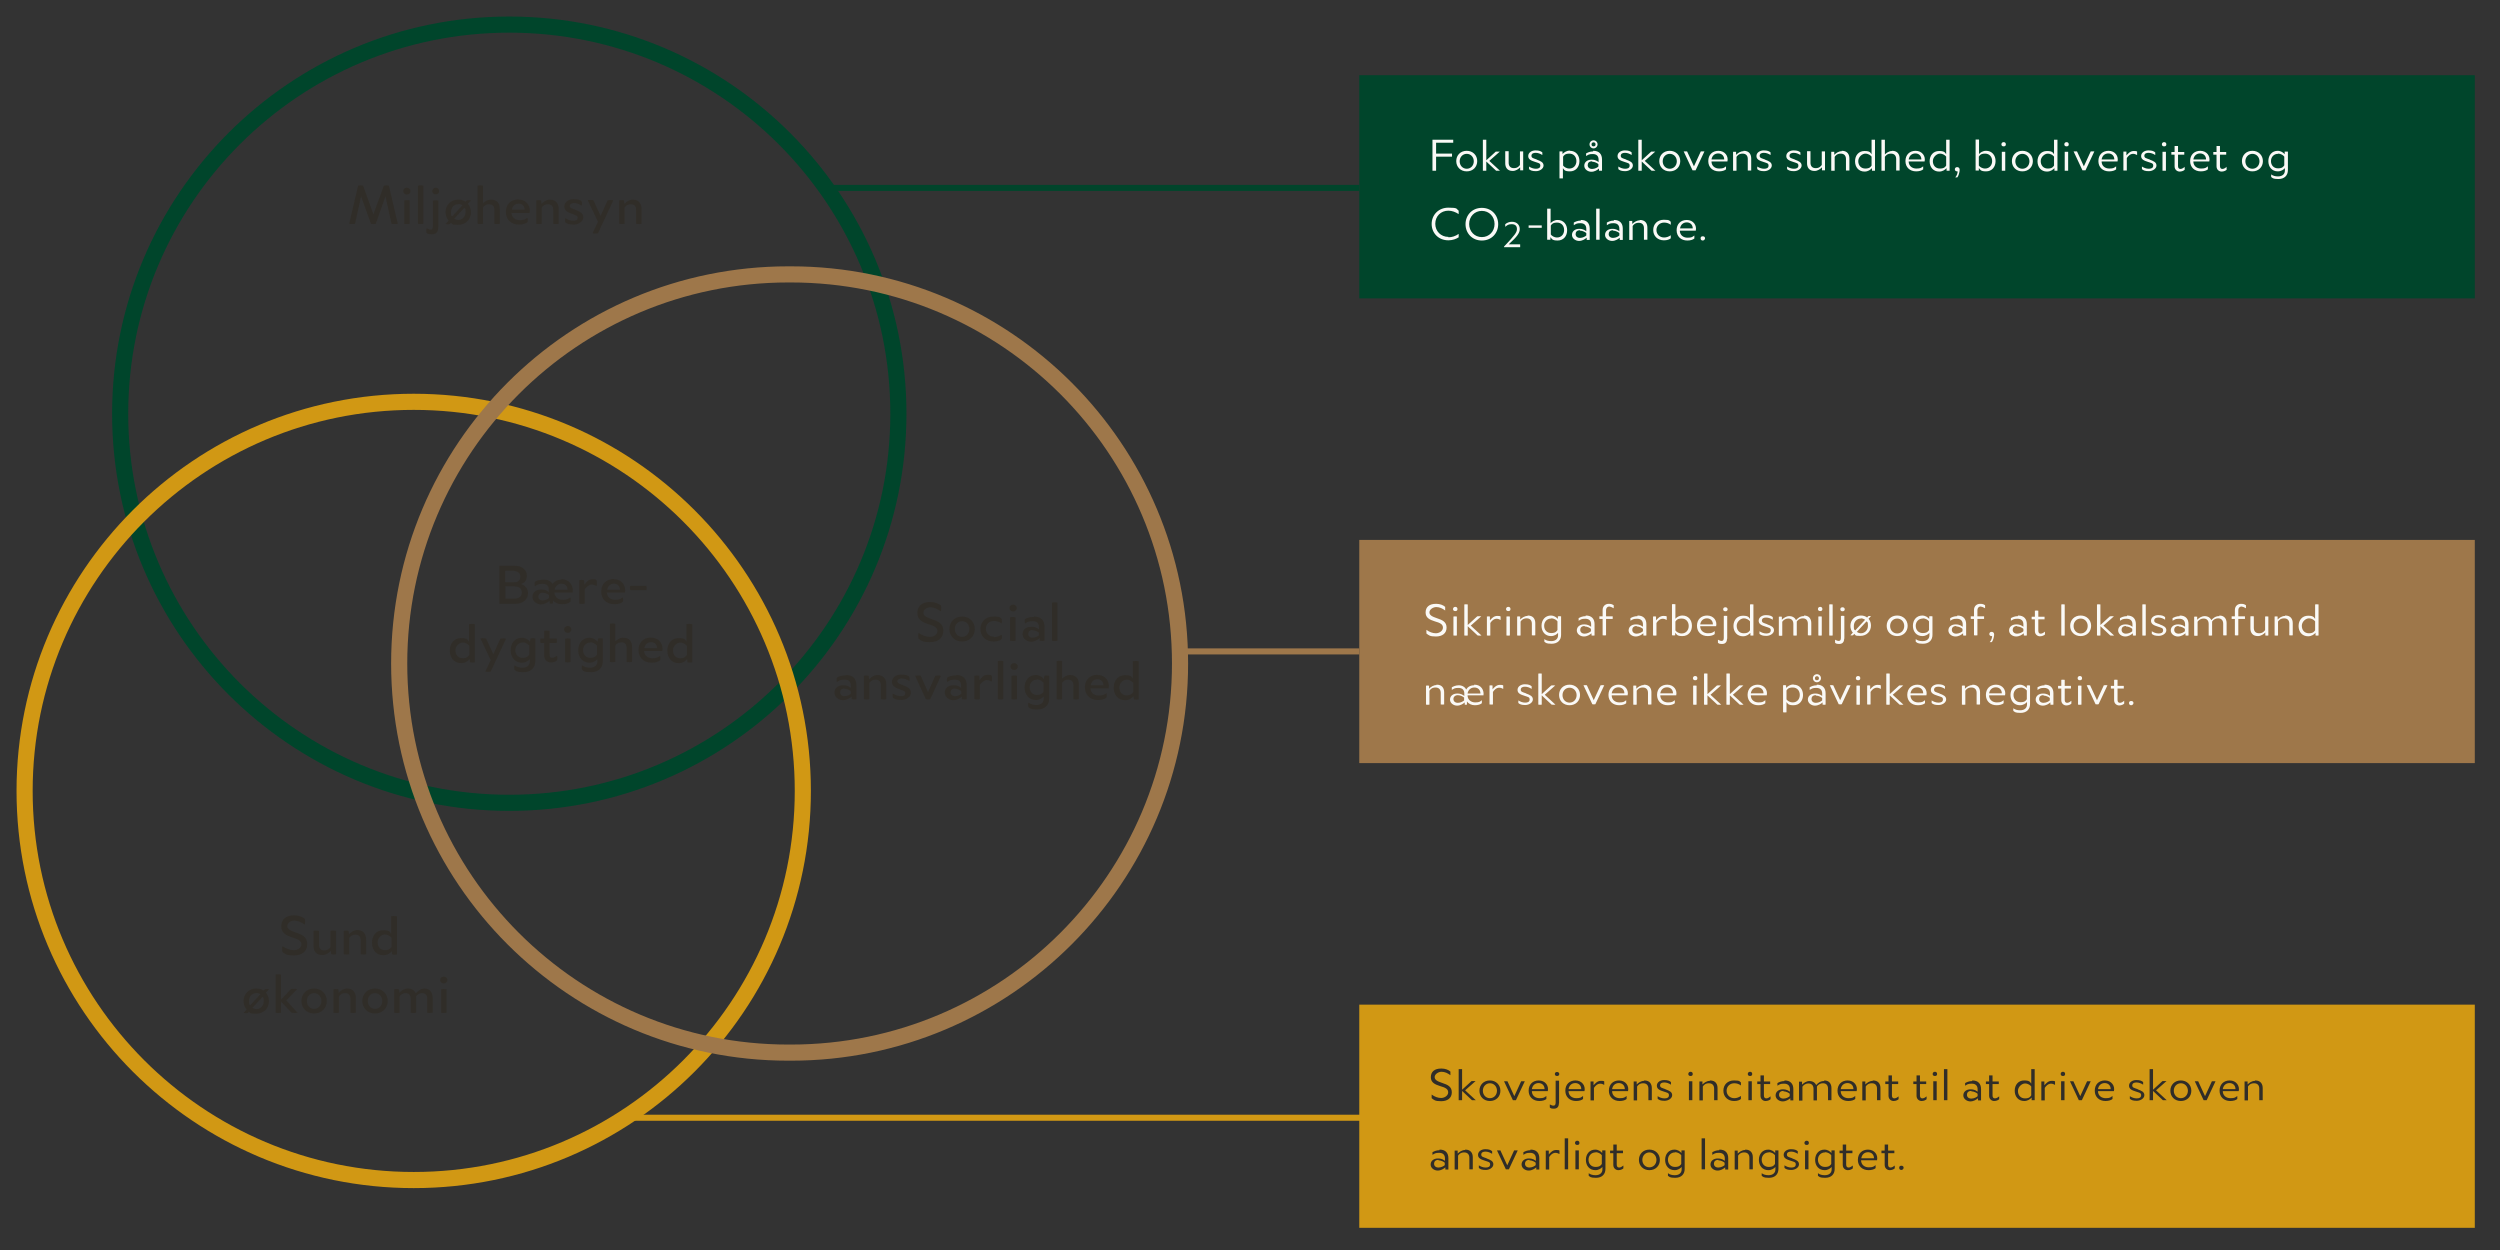 <?xml version="1.0" encoding="UTF-8"?>
<svg id="Lag_1" xmlns="http://www.w3.org/2000/svg" width="1240" height="620" version="1.1" viewBox="0 0 1240 620">
  <rect x="0" y="0" width="1240" height="620" fill="#333333" stroke="none"/>
  <!-- Generator: Adobe Illustrator 29.1.0, SVG Export Plug-In . SVG Version: 2.1.0 Build 142)  -->
  <defs>
    <style>
      .st0, .st1, .st2 {
        stroke-width: 3px;
      }

      .st0, .st1, .st2, .st3, .st4, .st5 {
        fill: none;
      }

      .st0, .st4 {
        stroke: #00452b;
      }

      .st6 {
        fill: #d19814;
      }

      .st7 {
        fill: #302d28;
      }

      .st8 {
        fill: #9e774a;
      }

      .st1, .st3 {
        stroke: #d19814;
      }

      .st2, .st5 {
        stroke: #9e774a;
      }

      .st3, .st4, .st5 {
        stroke-width: 8px;
      }

      .st9 {
        fill: #00452b;
      }

      .st10 {
        fill: #faf9f6;
      }
    </style>
  </defs>
  <path class="st4" d="M252.6,12.2h0c106.5,0,193,86.4,193,193h0c0,106.5-86.4,193-193,193h0c-106.5,0-193-86.4-193-193h0C59.6,98.7,146,12.2,252.6,12.2h0Z"/>
  <path class="st3" d="M205.2,199.3h0c106.5,0,193,86.4,193,193h0c0,106.5-86.4,193-193,193h0c-106.5,0-193-86.4-193-193h0c0-106.5,86.4-193,193-193h0Z"/>
  <path class="st5" d="M391,136.1h1.3c106.5,0,193,86.4,193,193h0c0,106.5-86.4,193-193,193h-1.3c-106.5,0-193-86.4-193-193h0c0-106.5,86.4-193,193-193h0Z"/>
  <rect class="st9" x="674.2" y="37.3" width="553.3" height="110.7"/>
  <path class="st10" d="M712.3,70.8v5.4h7.9c0,.4,0,1,0,1.5h-7.9v7c-.4,0-1.2,0-1.8,0v-15.4h10.3c0,.4,0,1,0,1.5h-8.5ZM727.5,74.8c3,0,5.2,2.2,5.2,5.1s-2.1,5.1-5.2,5.1-5.2-2.2-5.2-5.1,2.1-5.1,5.2-5.1ZM727.5,76.3c-2,0-3.5,1.6-3.5,3.7s1.5,3.7,3.5,3.7,3.5-1.6,3.5-3.7-1.5-3.7-3.5-3.7ZM744.1,84.7c-.4,0-1.5,0-2,0l-4.9-4.6v4.6c-.4,0-1.1,0-1.7,0v-15.4c.4,0,1.1,0,1.7,0v10.2l4.7-4.3c.4,0,1.5,0,2,0l-5.2,4.6,5.3,4.9h.1ZM753.8,75.1c.4,0,1.1,0,1.7,0v9.4c-.4,0-1,0-1.5,0v-1.5c-.8.8-2.1,1.8-3.7,1.8-2.7,0-3.7-1.8-3.7-3.8v-6c.4,0,1.1,0,1.7,0v5.7c0,1.6.8,2.7,2.6,2.7s2.6-1,3-1.6v-6.9h0v.2ZM762.3,79.2c1.9.7,3.3,1.3,3.3,2.9s-1.9,2.8-3.8,2.8-2.7-.4-3.4-1c0-.2,0-1.1,0-1.3.9.6,2.1,1.1,3.4,1.1s2.2-.4,2.2-1.6-.9-1.2-2.6-1.8c-1.9-.6-3.4-1.2-3.4-2.9s1.7-2.8,3.6-2.8,2.7.4,3.4,1c0,.2,0,1.1,0,1.3-.9-.6-2.1-1.1-3.3-1.1s-2.1.4-2.1,1.5,1,1.2,2.6,1.8h0ZM778.7,74.8c2.9,0,4.7,2.2,4.7,5.1s-1.8,5.1-4.7,5.1-2.9-.9-3.5-1.6v5.1c-.4,0-1.1,0-1.7,0v-13.4c.4,0,1,0,1.5,0v1.3c.8-.8,1.9-1.7,3.7-1.7h0ZM778.4,83.6c2.1,0,3.5-1.6,3.5-3.7s-1.3-3.7-3.5-3.7-2.7.9-3.1,1.5v4.4c.4.6,1.6,1.5,3.1,1.5h0ZM790.3,74.8c2.9,0,4.3,1.7,4.3,4.3v5.6c-.4,0-.9,0-1.5,0v-1.1c-.8.7-2.1,1.6-3.8,1.6s-3.5-1.2-3.5-3,1.5-3,3.6-3,2.9.8,3.5,1.2v-1.2c0-1.7-.9-2.8-2.9-2.8s-2.2.4-3.3,1c0-.2,0-1.1,0-1.3.7-.4,1.9-1,3.5-1h0v-.3ZM789.7,80c-1.5,0-2.2.8-2.2,1.9s.8,1.9,2.2,1.9,2.7-.8,3.1-1.2v-1.2c-.4-.4-1.8-1.2-3.1-1.2h0v-.2ZM790.4,69.6c1.1,0,2,.9,2,2s-.9,2-2,2-2-.9-2-2,.9-2,2-2ZM790.4,70.6c-.6,0-1,.4-1,1s.3,1,1,1,1-.4,1-1-.4-1-1-1ZM806.6,79.2c1.9.7,3.3,1.3,3.3,2.9s-1.9,2.8-3.8,2.8-2.7-.4-3.4-1c0-.2,0-1.1,0-1.3.9.6,2.1,1.1,3.4,1.1s2.2-.4,2.2-1.6-.9-1.2-2.6-1.8c-1.9-.6-3.4-1.2-3.4-2.9s1.7-2.8,3.6-2.8,2.7.4,3.4,1c0,.2,0,1.1,0,1.3-.9-.6-2.1-1.1-3.3-1.1s-2.1.4-2.1,1.5,1,1.2,2.6,1.8h0ZM821.2,84.7c-.4,0-1.5,0-2,0l-4.9-4.6v4.6c-.4,0-1.1,0-1.7,0v-15.4c.4,0,1.1,0,1.7,0v10.2l4.7-4.3c.4,0,1.5,0,2,0l-5.2,4.6,5.3,4.9h.1ZM828.2,74.8c3,0,5.2,2.2,5.2,5.1s-2.1,5.1-5.2,5.1-5.2-2.2-5.2-5.1,2.1-5.1,5.2-5.1ZM828.2,76.3c-2,0-3.5,1.6-3.5,3.7s1.5,3.7,3.5,3.7,3.5-1.6,3.5-3.7-1.5-3.7-3.5-3.7ZM843.7,75.1c.4,0,1.2,0,1.7,0l-4.4,9.4c-.4,0-1,0-1.5,0l-4.4-9.4c.4,0,1.2,0,1.7,0l3.4,7.4,3.4-7.4h0ZM852.3,74.8c3.4,0,5.1,2.8,4.5,5.3h-7.9c0,2.1,1.6,3.5,3.8,3.5s2.4-.4,3.4-1.1c0,.2,0,1.1,0,1.5-.7.6-1.9,1-3.5,1-3.1,0-5.3-2-5.3-5.1s2-5.1,5.1-5.1c0,0,0,0,0,0ZM852.3,76.1c-1.9,0-3.1,1.2-3.4,3h6.3c0-1.8-1.2-3-3-3h.1ZM864.9,74.8c2.7,0,3.7,1.8,3.7,3.8v6c-.4,0-1.1,0-1.7,0v-5.7c0-1.6-.8-2.7-2.6-2.7s-2.6,1-3,1.6v6.9c-.4,0-1.1,0-1.7,0v-9.4c.4,0,1,0,1.5,0v1.5c.8-.8,2.1-1.8,3.7-1.8h0v-.2ZM875.5,79.2c1.9.7,3.3,1.3,3.3,2.9s-1.9,2.8-3.8,2.8-2.7-.4-3.4-1c0-.2,0-1.1,0-1.3.9.6,2.1,1.1,3.4,1.1s2.2-.4,2.2-1.6-.9-1.2-2.6-1.8c-1.9-.6-3.4-1.2-3.4-2.9s1.7-2.8,3.6-2.8,2.7.4,3.4,1c0,.2,0,1.1,0,1.3-.9-.6-2.1-1.1-3.3-1.1s-2.1.4-2.1,1.5,1,1.2,2.6,1.8h0ZM890.3,79.2c1.9.7,3.3,1.3,3.3,2.9s-1.9,2.8-3.8,2.8-2.7-.4-3.4-1c0-.2,0-1.1,0-1.3.9.6,2.1,1.1,3.4,1.1s2.2-.4,2.2-1.6-.9-1.2-2.6-1.8c-1.9-.6-3.4-1.2-3.4-2.9s1.7-2.8,3.6-2.8,2.7.4,3.4,1c0,.2,0,1.1,0,1.3-.9-.6-2.1-1.1-3.3-1.1s-2.1.4-2.1,1.5,1,1.2,2.6,1.8h0ZM903.5,75.1c.4,0,1.1,0,1.7,0v9.4c-.4,0-1,0-1.5,0v-1.5c-.8.8-2.1,1.8-3.7,1.8-2.7,0-3.7-1.8-3.7-3.8v-6c.4,0,1.1,0,1.7,0v5.7c0,1.6.8,2.7,2.6,2.7s2.6-1,3-1.6v-6.9h0v.2ZM913.6,74.8c2.7,0,3.7,1.8,3.7,3.8v6c-.4,0-1.1,0-1.7,0v-5.7c0-1.6-.8-2.7-2.6-2.7s-2.6,1-3,1.6v6.9c-.4,0-1.1,0-1.7,0v-9.4c.4,0,1,0,1.5,0v1.5c.8-.8,2.1-1.8,3.7-1.8h0v-.2ZM928.3,69.3c.4,0,1.1,0,1.7,0v15.4c-.4,0-1,0-1.5,0v-1.3c-.8.8-1.9,1.7-3.7,1.7-2.9,0-4.7-2.2-4.7-5.1s1.8-5.1,4.7-5.1,2.9.9,3.5,1.6v-7.2ZM928.3,77.7c-.4-.6-1.6-1.5-3.1-1.5s-3.5,1.6-3.5,3.7,1.3,3.7,3.5,3.7,2.7-.9,3.1-1.5v-4.4h0ZM938.5,74.8c2.7,0,3.7,1.8,3.7,3.8v6c-.4,0-1.1,0-1.7,0v-5.7c0-1.6-.8-2.7-2.6-2.7s-2.6,1-3,1.6v6.9c-.4,0-1.1,0-1.7,0v-15.4c.4,0,1.1,0,1.7,0v7.3c.7-.7,2-1.7,3.5-1.7h0ZM950.1,74.8c3.4,0,5.1,2.8,4.5,5.3h-7.9c0,2.1,1.6,3.5,3.8,3.5s2.4-.4,3.4-1.1c0,.2,0,1.1,0,1.5-.7.6-1.9,1-3.5,1-3.1,0-5.3-2-5.3-5.1s2-5.1,5.1-5.1c0,0,0,0,0,0ZM950.1,76.1c-1.9,0-3.1,1.2-3.4,3h6.3c0-1.8-1.2-3-3-3h.1ZM965.3,69.3c.4,0,1.1,0,1.7,0v15.4c-.4,0-1,0-1.5,0v-1.3c-.8.8-1.9,1.7-3.7,1.7-2.9,0-4.7-2.2-4.7-5.1s1.8-5.1,4.7-5.1,2.9.9,3.5,1.6v-7.2ZM965.3,77.7c-.4-.6-1.6-1.5-3.1-1.5s-3.5,1.6-3.5,3.7,1.3,3.7,3.5,3.7,2.7-.9,3.1-1.5v-4.4h0ZM970.8,82.9c.6,0,1.2.4,1.2,1.3,0,1.3-.7,3.4-1.2,3.8h-1c.8-.8,1.2-2.2,1.2-3h-.3c-.6,0-1.1-.4-1.1-1s.4-1.1,1.1-1.1c0,0,0,0,0,0ZM985.1,74.8c2.9,0,4.7,2.2,4.7,5.1s-1.8,5.1-4.7,5.1-2.9-.9-3.6-1.7v1.3c-.6,0-1,0-1.6,0v-15.4c.4,0,1.1,0,1.7,0v7.2c.6-.7,1.8-1.6,3.5-1.6h0ZM984.6,83.6c2.1,0,3.5-1.6,3.5-3.7s-1.3-3.7-3.5-3.7-2.7.9-3.1,1.5v4.4c.4.6,1.6,1.5,3.1,1.5h0ZM994.6,84.7c-.4,0-1.1,0-1.7,0v-9.4c.4,0,1.1,0,1.7,0v9.4ZM993.8,70.5c.7,0,1.1.4,1.1,1.1s-.4,1-1.1,1-1.1-.4-1.1-1,.4-1.1,1.1-1.1ZM1003.1,74.8c3,0,5.2,2.2,5.2,5.1s-2.1,5.1-5.2,5.1-5.2-2.2-5.2-5.1,2.1-5.1,5.2-5.1ZM1003.1,76.3c-2,0-3.5,1.6-3.5,3.7s1.5,3.7,3.5,3.7,3.5-1.6,3.5-3.7-1.5-3.7-3.5-3.7ZM1018.8,69.3c.4,0,1.1,0,1.7,0v15.4c-.4,0-1,0-1.5,0v-1.3c-.8.8-1.9,1.7-3.7,1.7-2.9,0-4.7-2.2-4.7-5.1s1.8-5.1,4.7-5.1,2.9.9,3.5,1.6v-7.2ZM1018.8,77.7c-.4-.6-1.6-1.5-3.1-1.5s-3.5,1.6-3.5,3.7,1.3,3.7,3.5,3.7,2.7-.9,3.1-1.5v-4.4h0ZM1025.8,84.7c-.4,0-1.1,0-1.7,0v-9.4c.4,0,1.1,0,1.7,0v9.4ZM1025,70.5c.7,0,1.1.4,1.1,1.1s-.4,1-1.1,1-1.1-.4-1.1-1,.4-1.1,1.1-1.1ZM1037.1,75.1c.4,0,1.2,0,1.7,0l-4.4,9.4c-.4,0-1,0-1.5,0l-4.4-9.4c.4,0,1.2,0,1.7,0l3.4,7.4,3.4-7.4h.1ZM1045.8,74.8c3.4,0,5.1,2.8,4.5,5.3h-7.9c0,2.1,1.6,3.5,3.8,3.5s2.4-.4,3.4-1.1c0,.2,0,1.1,0,1.5-.7.6-1.9,1-3.5,1-3.1,0-5.3-2-5.3-5.1s2-5.1,5.1-5.1c0,0,0,0,0,0ZM1045.8,76.1c-1.9,0-3.1,1.2-3.4,3h6.3c0-1.8-1.2-3-3-3h0ZM1060,75.2c0,.2,0,1.5,0,1.7-.6-.3-1.2-.6-2-.6-1.5,0-2.6,1.3-3.1,2.1v6.2c-.4,0-1.1,0-1.7,0v-9.4c.4,0,1,0,1.5,0v1.9c.8-.9,1.9-2.2,3.6-2.2s1.5.2,1.8.4h-.1ZM1066.3,79.2c1.9.7,3.3,1.3,3.3,2.9s-1.9,2.8-3.8,2.8-2.7-.4-3.4-1c0-.2,0-1.1,0-1.3.9.6,2.1,1.1,3.4,1.1s2.2-.4,2.2-1.6-.9-1.2-2.6-1.8c-1.9-.6-3.4-1.2-3.4-2.9s1.7-2.8,3.6-2.8,2.7.4,3.4,1c0,.2,0,1.1,0,1.3-.9-.6-2.1-1.1-3.3-1.1s-2.1.4-2.1,1.5,1,1.2,2.6,1.8h.1ZM1074.3,84.7c-.4,0-1.1,0-1.7,0v-9.4c.4,0,1.1,0,1.7,0v9.4ZM1073.4,70.5c.7,0,1.1.4,1.1,1.1s-.4,1-1.1,1-1.1-.4-1.1-1,.4-1.1,1.1-1.1ZM1083.6,82.7c0,.2,0,1.2,0,1.5-.4.4-1.3.9-2.5.9s-2.5-.9-2.5-2.6v-5.8h-1.6c0-.4,0-1,0-1.3h1.6v-3c.4,0,1.1,0,1.7,0v3h3.1c0,.4,0,1,0,1.3h-3.1v5.6c0,1,.4,1.5,1.2,1.5s1.6-.6,2.1-1h0,.1ZM1091.3,74.8c3.4,0,5.1,2.8,4.5,5.3h-7.9c0,2.1,1.6,3.5,3.8,3.5s2.4-.4,3.4-1.1c0,.2,0,1.1,0,1.5-.7.6-1.9,1-3.5,1-3.1,0-5.3-2-5.3-5.1s2-5.1,5.1-5.1c0,0,0,0,0,0ZM1091.3,76.1c-1.9,0-3.1,1.2-3.4,3h6.3c0-1.8-1.2-3-3-3h0ZM1104.4,82.7c0,.2,0,1.2,0,1.5-.4.4-1.3.9-2.5.9s-2.5-.9-2.5-2.6v-5.8h-1.6c0-.4,0-1,0-1.3h1.6v-3c.4,0,1.1,0,1.7,0v3h3.1c0,.4,0,1,0,1.3h-3.1v5.6c0,1,.4,1.5,1.2,1.5s1.6-.6,2.1-1h0,.1ZM1117.2,74.8c3,0,5.2,2.2,5.2,5.1s-2.1,5.1-5.2,5.1-5.2-2.2-5.2-5.1,2.1-5.1,5.2-5.1ZM1117.2,76.3c-2,0-3.5,1.6-3.5,3.7s1.5,3.7,3.5,3.7,3.5-1.6,3.5-3.7-1.5-3.7-3.5-3.7ZM1129.6,74.8c1.8,0,2.9.9,3.6,1.7v-1.3c.6,0,1,0,1.6,0v9.2c0,2.6-1.7,4.4-4.7,4.4s-2.9-.6-3.6-1c0-.2,0-1.2,0-1.3.9.7,2,1,3.4,1,2.1,0,3.4-1.1,3.4-2.9v-1.2c-.6.7-1.8,1.6-3.5,1.6-2.9,0-4.7-2.2-4.7-5.1s1.8-5.1,4.7-5.1h-.2ZM1129.9,76.3c-2.1,0-3.5,1.6-3.5,3.6s1.3,3.6,3.5,3.6,2.7-.9,3.1-1.5v-4.3c-.4-.6-1.6-1.5-3.1-1.5h0ZM718.4,117.7c1.8,0,3.6-.6,5.1-1.7,0,.2,0,1.5,0,1.7-1.2.8-3,1.5-5.1,1.5-4.9,0-8.3-3.6-8.3-8.1s3.4-8.1,8.3-8.1,3.8.6,5.1,1.5c0,.2,0,1.5,0,1.7-1.5-1-3.3-1.7-5.1-1.7-3.8,0-6.5,2.8-6.5,6.5s2.8,6.5,6.5,6.5v.2ZM735,103.1c4.8,0,8.1,3.6,8.1,8.1s-3.3,8.1-8.1,8.1-8.1-3.6-8.1-8.1,3.3-8.1,8.1-8.1ZM735,104.6c-3.6,0-6.3,2.8-6.3,6.5s2.7,6.5,6.3,6.5,6.3-2.8,6.3-6.5-2.7-6.5-6.3-6.5ZM764.7,111.8c0,.3,0,.9,0,1.2h-6.5c0-.4,0-.9,0-1.2h6.5ZM772.6,109.1c2.9,0,4.7,2.2,4.7,5.1s-1.8,5.1-4.7,5.1-2.9-.9-3.6-1.7v1.3c-.6,0-1,0-1.6,0v-15.4c.4,0,1.1,0,1.7,0v7.2c.6-.7,1.8-1.6,3.5-1.6h0ZM772.3,117.8c2.1,0,3.5-1.6,3.5-3.7s-1.3-3.7-3.5-3.7-2.7.9-3.1,1.5v4.4c.4.6,1.6,1.5,3.1,1.5h0ZM784.2,109.1c2.9,0,4.3,1.7,4.3,4.3v5.6c-.4,0-.9,0-1.5,0v-1.1c-.8.7-2.1,1.6-3.8,1.6s-3.5-1.2-3.5-3,1.5-3,3.6-3,2.9.8,3.5,1.2v-1.2c0-1.7-.9-2.8-2.9-2.8s-2.2.4-3.3,1c0-.2,0-1.1,0-1.3.7-.4,1.9-1,3.5-1h0v-.3ZM783.7,114.2c-1.5,0-2.2.8-2.2,1.9s.8,1.9,2.2,1.9,2.7-.8,3.1-1.2v-1.2c-.4-.4-1.8-1.2-3.1-1.2h0v-.2ZM793.4,118.9c-.4,0-1.1,0-1.7,0v-15.4c.4,0,1.1,0,1.7,0v15.4ZM800.6,109.1c2.9,0,4.3,1.7,4.3,4.3v5.6c-.4,0-.9,0-1.5,0v-1.1c-.8.7-2.1,1.6-3.8,1.6s-3.5-1.2-3.5-3,1.5-3,3.6-3,2.9.8,3.5,1.2v-1.2c0-1.7-.9-2.8-2.9-2.8s-2.2.4-3.3,1c0-.2,0-1.1,0-1.3.7-.4,1.9-1,3.5-1h0v-.3ZM800.1,114.2c-1.5,0-2.2.8-2.2,1.9s.8,1.9,2.2,1.9,2.7-.8,3.1-1.2v-1.2c-.4-.4-1.8-1.2-3.1-1.2h0v-.2ZM813.4,109.1c2.7,0,3.7,1.8,3.7,3.8v6c-.4,0-1.1,0-1.7,0v-5.7c0-1.6-.8-2.7-2.6-2.7s-2.6,1-3,1.6v6.9c-.4,0-1.1,0-1.7,0v-9.4c.4,0,1,0,1.5,0v1.5c.8-.8,2.1-1.8,3.7-1.8h0v-.2ZM825.4,117.8c1.2,0,2.2-.4,3.3-1.1,0,.2,0,1.1,0,1.5-.7.6-1.8,1-3.4,1-3.1,0-5.3-2.1-5.3-5.1s2.1-5.1,5.3-5.1,2.7.6,3.4,1c0,.2,0,1.2,0,1.5-.9-.7-2-1.1-3.3-1.1-2.2,0-3.8,1.6-3.8,3.7s1.6,3.7,3.8,3.7h0ZM836.6,109.1c3.4,0,5.1,2.8,4.5,5.3h-7.9c0,2.1,1.6,3.5,3.8,3.5s2.4-.4,3.4-1.1c0,.2,0,1.1,0,1.5-.7.6-1.9,1-3.5,1-3.1,0-5.3-2-5.3-5.1s2-5.1,5.1-5.1c0,0,0,0,0,0ZM836.7,110.3c-1.9,0-3.1,1.2-3.4,3h6.3c0-1.8-1.2-3-3-3h.1ZM844.6,119.3c-.7,0-1.1-.4-1.1-1.1s.4-1,1.1-1,1.1.4,1.1,1-.6,1.1-1.1,1.1Z"/>
  <rect class="st8" x="674.2" y="267.8" width="553.3" height="110.7"/>
  <path class="st10" d="M712.4,299.5c1.8,0,3.4.6,4.4,1.5,0,.3,0,1.6,0,1.8-1.3-1-2.8-1.7-4.4-1.7s-3.4,1.2-3.4,2.6,1.2,2.1,3.9,3c2.4.8,4.6,1.7,4.6,4.6s-2.2,4.4-5.3,4.4-3.5-.6-4.7-1.5c0-.2,0-1.6,0-1.8,1.5,1.1,3.1,1.7,4.7,1.7s3.5-1.1,3.5-2.8-1.5-2.4-4-3.1c-2.5-.8-4.6-1.7-4.6-4.4s1.8-4.3,5.1-4.3h.2ZM722.6,315.2c-.4.1-1.1.1-1.7,0v-9.4c.4-.1,1.1-.1,1.7,0v9.4ZM721.8,301c.7,0,1.1.4,1.1,1.1s-.4,1-1.1,1-1.1-.4-1.1-1,.4-1.1,1.1-1.1ZM734.9,315.2c-.4.1-1.5.1-2,0l-4.9-4.6v4.6c-.4.1-1.1.1-1.7,0v-15.4c.4-.1,1.1-.1,1.7,0v10.2l4.7-4.3c.4-.1,1.5-.1,2,0l-5.2,4.6,5.3,4.9h.1ZM744.3,305.8c0,.2,0,1.5,0,1.7-.6-.3-1.2-.6-2-.6-1.5,0-2.6,1.3-3.1,2.1v6.2c-.4.1-1.1.1-1.7,0v-9.4c.4-.1,1-.1,1.5,0v1.9c.8-.9,1.9-2.2,3.6-2.2s1.5.2,1.8.4h0ZM748.9,315.2c-.4.1-1.1.1-1.7,0v-9.4c.4-.1,1.1-.1,1.7,0v9.4ZM748.1,301c.7,0,1.1.4,1.1,1.1s-.4,1-1.1,1-1.1-.4-1.1-1,.4-1.1,1.1-1.1ZM757.8,305.3c2.7,0,3.7,1.8,3.7,3.8v6c-.4.1-1.1.1-1.7,0v-5.7c0-1.6-.8-2.7-2.6-2.7s-2.6,1-3,1.6v6.9c-.4.1-1.1.1-1.7,0v-9.4c.4-.1,1-.1,1.5,0v1.5c.8-.8,2.1-1.8,3.7-1.8h0v-.2ZM769.1,305.3c1.8,0,2.9.9,3.6,1.7v-1.3c.6-.1,1-.1,1.6,0v9.2c0,2.6-1.7,4.4-4.7,4.4s-2.9-.6-3.6-1c0-.2,0-1.2,0-1.3.9.7,2,1,3.4,1,2.1,0,3.4-1.1,3.4-2.9v-1.2c-.6.7-1.8,1.6-3.5,1.6-2.9,0-4.7-2.2-4.7-5.1s1.8-5.1,4.7-5.1h-.2ZM769.4,306.8c-2.1,0-3.5,1.6-3.5,3.6s1.3,3.6,3.5,3.6,2.7-.9,3.1-1.5v-4.3c-.4-.6-1.6-1.5-3.1-1.5h0ZM786.6,305.3c2.9,0,4.3,1.7,4.3,4.3v5.6c-.4.1-.9.1-1.5,0v-1.1c-.8.7-2.1,1.6-3.8,1.6s-3.5-1.2-3.5-3,1.5-3,3.6-3,2.9.8,3.5,1.2v-1.2c0-1.7-.9-2.8-2.9-2.8s-2.2.4-3.3,1c0-.2,0-1.1,0-1.3.7-.4,1.9-1,3.5-1h0v-.3ZM786,310.5c-1.5,0-2.2.8-2.2,1.9s.8,1.9,2.2,1.9,2.7-.8,3.1-1.2v-1.2c-.4-.4-1.8-1.2-3.1-1.2h0v-.2ZM798.4,300.8c-1,0-1.8.6-1.8,2v2.9h3.3c0,.4,0,1,0,1.3h-3.3v8.1c-.4.1-1.1.1-1.7,0v-8.1h-1.6c0-.4,0-1,0-1.3h1.6v-3.1c0-2.1,1.5-3.1,3-3.1s1.8.3,2.5.7c0,.2,0,1.3,0,1.5-.7-.4-1.5-.8-2.1-.8h0ZM812.3,305.3c2.9,0,4.3,1.7,4.3,4.3v5.6c-.4.1-.9.1-1.5,0v-1.1c-.8.7-2.1,1.6-3.8,1.6s-3.5-1.2-3.5-3,1.5-3,3.6-3,2.9.8,3.5,1.2v-1.2c0-1.7-.9-2.8-2.9-2.8s-2.2.4-3.3,1c0-.2,0-1.1,0-1.3.7-.4,1.9-1,3.5-1h0v-.3ZM811.8,310.5c-1.5,0-2.2.8-2.2,1.9s.8,1.9,2.2,1.9,2.7-.8,3.1-1.2v-1.2c-.4-.4-1.8-1.2-3.1-1.2h0v-.2ZM826.7,305.8c0,.2,0,1.5,0,1.7-.6-.3-1.2-.6-2-.6-1.5,0-2.6,1.3-3.1,2.1v6.2c-.4.1-1.1.1-1.7,0v-9.4c.4-.1,1-.1,1.5,0v1.9c.8-.9,1.9-2.2,3.6-2.2s1.5.2,1.8.4h0ZM834.5,305.3c2.9,0,4.7,2.2,4.7,5.1s-1.8,5.1-4.7,5.1-2.9-.9-3.6-1.7v1.3c-.6.1-1,.1-1.6,0v-15.4c.4-.1,1.1-.1,1.7,0v7.2c.6-.7,1.8-1.6,3.5-1.6h0ZM834.1,314.2c2.1,0,3.5-1.6,3.5-3.7s-1.3-3.7-3.5-3.7-2.7.9-3.1,1.5v4.4c.4.6,1.6,1.5,3.1,1.5h0ZM846.7,305.3c3.4,0,5.1,2.8,4.5,5.3h-7.9c0,2.1,1.6,3.5,3.8,3.5s2.4-.4,3.4-1.1c0,.2,0,1.1,0,1.5-.7.6-1.9,1-3.5,1-3.1,0-5.3-2-5.3-5.1s2-5.1,5.1-5.1h0ZM846.7,306.7c-1.9,0-3.1,1.2-3.4,3h6.3c0-1.8-1.2-3-3-3h.1ZM856.6,316.8c0,1.8-1,2.6-2.4,2.6s-1.7-.2-2.1-.6c0-.2,0-1.2,0-1.5.6.3,1.2.6,1.8.6s1.1-.3,1.1-1.5v-10.9c.4-.1,1.1-.1,1.7,0v11.1h0v.2ZM855.8,301.2c.6,0,1.1.4,1.1,1s-.4,1-1.1,1-1.1-.4-1.1-1,.4-1,1.1-1ZM868,299.8c.4-.1,1.1-.1,1.7,0v15.4c-.4.1-1,.1-1.5,0v-1.3c-.8.8-1.9,1.7-3.7,1.7-2.9,0-4.7-2.2-4.7-5.1s1.8-5.1,4.7-5.1,2.9.9,3.5,1.6v-7.2ZM868,308.2c-.4-.6-1.6-1.5-3.1-1.5s-3.5,1.6-3.5,3.7,1.3,3.7,3.5,3.7,2.7-.9,3.1-1.5v-4.4h0ZM876.6,309.7c1.9.7,3.3,1.3,3.3,2.9s-1.9,2.8-3.8,2.8-2.7-.4-3.4-1c0-.2,0-1.1,0-1.3.9.6,2.1,1.1,3.4,1.1s2.2-.4,2.2-1.6-.9-1.2-2.6-1.8c-1.9-.6-3.4-1.2-3.4-2.9s1.7-2.8,3.6-2.8,2.7.4,3.4,1c0,.2,0,1.1,0,1.3-.9-.6-2.1-1.1-3.3-1.1s-2.1.4-2.1,1.5,1,1.2,2.6,1.8h0ZM894.8,305.3c2.6,0,3.6,1.8,3.6,3.8v6c-.4.1-1.1.1-1.7,0v-5.7c0-1.6-.8-2.7-2.5-2.7s-2.6,1-3,1.6v6.9c-.4.1-1.1.1-1.7,0v-5.7c0-1.6-.8-2.7-2.5-2.7s-2.6,1-3,1.6v6.9c-.4.1-1.1.1-1.7,0v-9.4c.4-.1,1-.1,1.5,0v1.5c.8-.8,2.1-1.8,3.7-1.8s2.8.8,3.3,2c.9-1,2.1-2,3.8-2h.2v-.3ZM903.6,315.2c-.4.1-1.1.1-1.7,0v-9.4c.4-.1,1.1-.1,1.7,0v9.4ZM902.8,301c.7,0,1.1.4,1.1,1.1s-.4,1-1.1,1-1.1-.4-1.1-1,.4-1.1,1.1-1.1ZM909,315.2c-.4.1-1.1.1-1.7,0v-15.4c.4-.1,1.1-.1,1.7,0v15.4ZM914.7,316.8c0,1.8-1,2.6-2.4,2.6s-1.7-.2-2.1-.6c0-.2,0-1.2,0-1.5.6.3,1.2.6,1.8.6s1.1-.3,1.1-1.5v-10.9c.4-.1,1.1-.1,1.7,0v11.1h0v.2ZM913.9,301.2c.6,0,1.1.4,1.1,1s-.4,1-1.1,1-1.1-.4-1.1-1,.4-1,1.1-1ZM923,305.3c1.2,0,2.2.3,3.1,1l.6-.7c.3-.1,1-.1,1.3,0l-1.2,1.3c.8.9,1.2,2.1,1.2,3.4,0,2.8-2.1,5.1-5.2,5.1s-2.2-.3-3.1-1l-.6.7c-.3.1-1,.1-1.3,0l1.2-1.3c-.8-.9-1.2-2.1-1.2-3.4,0-2.8,2.1-5.1,5.2-5.1ZM923,306.8c-2,0-3.5,1.6-3.5,3.7s.2,1.7.7,2.2l4.9-5.3c-.6-.4-1.3-.7-2.1-.7h0ZM920.9,313.4c.6.4,1.3.7,2.1.7,2,0,3.5-1.6,3.5-3.7s-.2-1.7-.7-2.2l-4.9,5.3h0ZM941,305.3c3,0,5.2,2.2,5.2,5.1s-2.1,5.1-5.2,5.1-5.2-2.2-5.2-5.1,2.1-5.1,5.2-5.1ZM941,306.8c-2,0-3.5,1.6-3.5,3.7s1.5,3.7,3.5,3.7,3.5-1.6,3.5-3.7-1.5-3.7-3.5-3.7ZM953.3,305.3c1.8,0,2.9.9,3.6,1.7v-1.3c.6-.1,1-.1,1.6,0v9.2c0,2.6-1.7,4.4-4.7,4.4s-2.9-.6-3.6-1c0-.2,0-1.2,0-1.3.9.7,2,1,3.4,1,2.1,0,3.4-1.1,3.4-2.9v-1.2c-.6.7-1.8,1.6-3.5,1.6-2.9,0-4.7-2.2-4.7-5.1s1.8-5.1,4.7-5.1h-.2ZM953.7,306.8c-2.1,0-3.5,1.6-3.5,3.6s1.3,3.6,3.5,3.6,2.7-.9,3.1-1.5v-4.3c-.4-.6-1.6-1.5-3.1-1.5h0ZM970.9,305.3c2.9,0,4.3,1.7,4.3,4.3v5.6c-.4.1-.9.1-1.5,0v-1.1c-.8.7-2.1,1.6-3.8,1.6s-3.5-1.2-3.5-3,1.5-3,3.6-3,2.9.8,3.5,1.2v-1.2c0-1.7-.9-2.8-2.9-2.8s-2.2.4-3.3,1c0-.2,0-1.1,0-1.3.7-.4,1.9-1,3.5-1h0v-.3ZM970.3,310.5c-1.5,0-2.2.8-2.2,1.9s.8,1.9,2.2,1.9,2.7-.8,3.1-1.2v-1.2c-.4-.4-1.8-1.2-3.1-1.2h0v-.2ZM982.6,300.8c-1,0-1.8.6-1.8,2v2.9h3.3c0,.4,0,1,0,1.3h-3.3v8.1c-.4.1-1.1.1-1.7,0v-8.1h-1.6c0-.4,0-1,0-1.3h1.6v-3.1c0-2.1,1.5-3.1,3-3.1s1.8.3,2.5.7c0,.2,0,1.3,0,1.5-.7-.4-1.5-.8-2.1-.8h0ZM987.9,313.4c.6,0,1.2.4,1.2,1.3,0,1.3-.7,3.4-1.2,3.8h-1c.8-.8,1.2-2.2,1.2-3h-.3c-.6,0-1.1-.4-1.1-1s.4-1.1,1.1-1.1h0ZM1001,305.3c2.9,0,4.3,1.7,4.3,4.3v5.6c-.4.1-.9.1-1.5,0v-1.1c-.8.7-2.1,1.6-3.8,1.6s-3.5-1.2-3.5-3,1.5-3,3.6-3,2.9.8,3.5,1.2v-1.2c0-1.7-.9-2.8-2.9-2.8s-2.2.4-3.3,1c0-.2,0-1.1,0-1.3.7-.4,1.9-1,3.5-1h0v-.3ZM1000.5,310.5c-1.5,0-2.2.8-2.2,1.9s.8,1.9,2.2,1.9,2.7-.8,3.1-1.2v-1.2c-.4-.4-1.8-1.2-3.1-1.2h0v-.2ZM1014.3,313.2c0,.2,0,1.2,0,1.5-.4.4-1.3.9-2.5.9s-2.5-.9-2.5-2.6v-5.8h-1.6c0-.4,0-1,0-1.3h1.6v-3c.4-.1,1.1-.1,1.7,0v3h3.1c0,.4,0,1,0,1.3h-3.1v5.6c0,1,.4,1.5,1.2,1.5s1.6-.6,2.1-1h0,0ZM1024.1,315.2c-.4.1-1.1.1-1.7,0v-15.4c.4-.1,1.1-.1,1.7,0v15.4ZM1032,305.3c3,0,5.2,2.2,5.2,5.1s-2.1,5.1-5.2,5.1-5.2-2.2-5.2-5.1,2.1-5.1,5.2-5.1ZM1032,306.8c-2,0-3.5,1.6-3.5,3.7s1.5,3.7,3.5,3.7,3.5-1.6,3.5-3.7-1.5-3.7-3.5-3.7ZM1048.7,315.2c-.4.1-1.5.1-2,0l-4.9-4.6v4.6c-.4.1-1.1.1-1.7,0v-15.4c.4-.1,1.1-.1,1.7,0v10.2l4.7-4.3c.4-.1,1.5-.1,2,0l-5.2,4.6,5.3,4.9h0ZM1055.1,305.3c2.9,0,4.3,1.7,4.3,4.3v5.6c-.4.1-.9.1-1.5,0v-1.1c-.8.7-2.1,1.6-3.8,1.6s-3.5-1.2-3.5-3,1.5-3,3.6-3,2.9.8,3.5,1.2v-1.2c0-1.7-.9-2.8-2.9-2.8s-2.2.4-3.3,1c0-.2,0-1.1,0-1.3.7-.4,1.9-1,3.5-1h0v-.3ZM1054.5,310.5c-1.5,0-2.2.8-2.2,1.9s.8,1.9,2.2,1.9,2.7-.8,3.1-1.2v-1.2c-.4-.4-1.8-1.2-3.1-1.2h0v-.2ZM1064.3,315.2c-.4.1-1.1.1-1.7,0v-15.4c.4-.1,1.1-.1,1.7,0v15.4ZM1071.2,309.7c1.9.7,3.3,1.3,3.3,2.9s-1.9,2.8-3.8,2.8-2.7-.4-3.4-1c0-.2,0-1.1,0-1.3.9.6,2.1,1.1,3.4,1.1s2.2-.4,2.2-1.6-.9-1.2-2.6-1.8c-1.9-.6-3.4-1.2-3.4-2.9s1.7-2.8,3.6-2.8,2.7.4,3.4,1c0,.2,0,1.1,0,1.3-.9-.6-2.1-1.1-3.3-1.1s-2.1.4-2.1,1.5,1,1.2,2.6,1.8h.1ZM1081.2,305.3c2.9,0,4.3,1.7,4.3,4.3v5.6c-.4.1-.9.1-1.5,0v-1.1c-.8.7-2.1,1.6-3.8,1.6s-3.5-1.2-3.5-3,1.5-3,3.6-3,2.9.8,3.5,1.2v-1.2c0-1.7-.9-2.8-2.9-2.8s-2.2.4-3.3,1c0-.2,0-1.1,0-1.3.7-.4,1.9-1,3.5-1h0v-.3ZM1080.6,310.5c-1.5,0-2.2.8-2.2,1.9s.8,1.9,2.2,1.9,2.7-.8,3.1-1.2v-1.2c-.4-.4-1.8-1.2-3.1-1.2h0v-.2ZM1100.8,305.3c2.6,0,3.6,1.8,3.6,3.8v6c-.4.1-1.1.1-1.7,0v-5.7c0-1.6-.8-2.7-2.5-2.7s-2.6,1-3,1.6v6.9c-.4.1-1.1.1-1.7,0v-5.7c0-1.6-.8-2.7-2.5-2.7s-2.6,1-3,1.6v6.9c-.4.1-1.1.1-1.7,0v-9.4c.4-.1,1-.1,1.5,0v1.5c.8-.8,2.1-1.8,3.7-1.8s2.8.8,3.3,2c.9-1,2.1-2,3.8-2h.2v-.3ZM1112,300.8c-1,0-1.8.6-1.8,2v2.9h3.3c0,.4,0,1,0,1.3h-3.3v8.1c-.4.1-1.1.1-1.7,0v-8.1h-1.6c0-.4,0-1,0-1.3h1.6v-3.1c0-2.1,1.5-3.1,3-3.1s1.8.3,2.5.7c0,.2,0,1.3,0,1.5-.7-.4-1.5-.8-2.1-.8h0ZM1123.4,305.8c.4-.1,1.1-.1,1.7,0v9.4c-.4.1-1,.1-1.5,0v-1.5c-.8.8-2.1,1.8-3.7,1.8-2.7,0-3.7-1.8-3.7-3.8v-6c.4-.1,1.1-.1,1.7,0v5.7c0,1.6.8,2.7,2.6,2.7s2.6-1,3-1.6v-6.9h0v.2ZM1133.5,305.3c2.7,0,3.7,1.8,3.7,3.8v6c-.4.1-1.1.1-1.7,0v-5.7c0-1.6-.8-2.7-2.6-2.7s-2.6,1-3,1.6v6.9c-.4.1-1.1.1-1.7,0v-9.4c.4-.1,1-.1,1.5,0v1.5c.8-.8,2.1-1.8,3.7-1.8h0v-.2ZM1148.3,299.8c.4-.1,1.1-.1,1.7,0v15.4c-.4.1-1,.1-1.5,0v-1.3c-.8.8-1.9,1.7-3.7,1.7-2.9,0-4.7-2.2-4.7-5.1s1.8-5.1,4.7-5.1,2.9.9,3.5,1.6v-7.2ZM1148.3,308.2c-.4-.6-1.6-1.5-3.1-1.5s-3.5,1.6-3.5,3.7,1.3,3.7,3.5,3.7,2.7-.9,3.1-1.5v-4.4h0ZM712.6,339.6c2.7,0,3.7,1.8,3.7,3.8v6c-.4.1-1.1.1-1.7,0v-5.7c0-1.6-.8-2.7-2.6-2.7s-2.6,1-3,1.6v6.9c-.4.1-1.1.1-1.7,0v-9.4c.4-.1,1-.1,1.5,0v1.5c.8-.8,2.1-1.8,3.7-1.8h0v-.2ZM731.3,339.6c3.4,0,4.9,2.8,4.5,5.3h-7.9c0,2.1,1.7,3.5,3.8,3.5s2.4-.4,3.3-1.1c0,.2,0,1.1,0,1.5-.7.6-1.9,1-3.5,1s-3.1-.7-3.9-1.9v1.6c-.3.1-.8.1-1.1,0v-1.1c-.8.7-2.1,1.6-3.8,1.6s-3.5-1.2-3.5-3,1.5-3,3.6-3,2.9.8,3.5,1.2v-1.2c0-1.7-.9-2.8-2.9-2.8s-2.2.4-3.3,1c0-.2,0-1.1,0-1.3.7-.4,1.9-1,3.5-1s3.1.9,3.6,2.1c.8-1.3,2.1-2.1,4-2.1h0v-.3ZM734.3,344c0-1.8-1.2-3-3-3s-3.1,1.2-3.4,3h6.4ZM726.2,346c-.4-.4-1.8-1.2-3.1-1.2s-2.2.8-2.2,1.9.8,1.9,2.2,1.9,2.7-.8,3.1-1.2v-1.2h0v-.2ZM745.6,340c0,.2,0,1.5,0,1.7-.6-.3-1.2-.6-2-.6-1.5,0-2.6,1.3-3.1,2.1v6.2c-.4.1-1.1.1-1.7,0v-9.4c.4-.1,1-.1,1.5,0v1.9c.8-.9,1.9-2.2,3.6-2.2s1.5.2,1.8.4h0ZM757,344c1.9.7,3.3,1.3,3.3,2.9s-1.9,2.8-3.8,2.8-2.7-.4-3.4-1c0-.2,0-1.1,0-1.3.9.6,2.1,1.1,3.4,1.1s2.2-.4,2.2-1.6-.9-1.2-2.6-1.8c-1.9-.6-3.4-1.2-3.4-2.9s1.7-2.8,3.6-2.8,2.7.4,3.4,1c0,.2,0,1.1,0,1.3-.9-.6-2.1-1.1-3.3-1.1s-2.1.4-2.1,1.5,1,1.2,2.6,1.8h0ZM771.6,349.5c-.4.1-1.5.1-2,0l-4.9-4.6v4.6c-.4.1-1.1.1-1.7,0v-15.4c.4-.1,1.1-.1,1.7,0v10.2l4.7-4.3c.4-.1,1.5-.1,2,0l-5.2,4.6,5.3,4.9h.1ZM778.5,339.6c3,0,5.2,2.2,5.2,5.1s-2.1,5.1-5.2,5.1-5.2-2.2-5.2-5.1,2.1-5.1,5.2-5.1ZM778.5,341.1c-2,0-3.5,1.6-3.5,3.7s1.5,3.7,3.5,3.7,3.5-1.6,3.5-3.7-1.5-3.7-3.5-3.7ZM794,339.9c.4-.1,1.2-.1,1.7,0l-4.4,9.4c-.4.1-1,.1-1.5,0l-4.4-9.4c.4-.1,1.2-.1,1.7,0l3.4,7.4,3.4-7.4h0ZM802.8,339.6c3.4,0,5.1,2.8,4.5,5.3h-7.9c0,2.1,1.6,3.5,3.8,3.5s2.4-.4,3.4-1.1c0,.2,0,1.1,0,1.5-.7.6-1.9,1-3.5,1-3.1,0-5.3-2-5.3-5.1s2-5.1,5.1-5.1h0ZM802.8,340.9c-1.9,0-3.1,1.2-3.4,3h6.3c0-1.8-1.2-3-3-3h.1ZM815.4,339.6c2.7,0,3.7,1.8,3.7,3.8v6c-.4.1-1.1.1-1.7,0v-5.7c0-1.6-.8-2.7-2.6-2.7s-2.6,1-3,1.6v6.9c-.4.1-1.1.1-1.7,0v-9.4c.4-.1,1-.1,1.5,0v1.5c.8-.8,2.1-1.8,3.7-1.8h0v-.2ZM826.9,339.6c3.4,0,5.1,2.8,4.5,5.3h-7.9c0,2.1,1.6,3.5,3.8,3.5s2.4-.4,3.4-1.1c0,.2,0,1.1,0,1.5-.7.6-1.9,1-3.5,1-3.1,0-5.3-2-5.3-5.1s2-5.1,5.1-5.1h0ZM826.9,340.9c-1.9,0-3.1,1.2-3.4,3h6.3c0-1.8-1.2-3-3-3h.1ZM841.5,349.5c-.4.1-1.1.1-1.7,0v-9.4c.4-.1,1.1-.1,1.7,0v9.4ZM840.8,335.3c.7,0,1.1.4,1.1,1.1s-.4,1-1.1,1-1.1-.4-1.1-1,.4-1.1,1.1-1.1ZM853.8,349.5c-.4.1-1.5.1-2,0l-4.9-4.6v4.6c-.4.1-1.1.1-1.7,0v-15.4c.4-.1,1.1-.1,1.7,0v10.2l4.7-4.3c.4-.1,1.5-.1,2,0l-5.2,4.6,5.3,4.9h.1ZM864.9,349.5c-.4.1-1.5.1-2,0l-4.9-4.6v4.6c-.4.1-1.1.1-1.7,0v-15.4c.4-.1,1.1-.1,1.7,0v10.2l4.7-4.3c.4-.1,1.5-.1,2,0l-5.2,4.6,5.3,4.9h.1ZM871.8,339.6c3.4,0,5.1,2.8,4.5,5.3h-7.9c0,2.1,1.6,3.5,3.8,3.5s2.4-.4,3.4-1.1c0,.2,0,1.1,0,1.5-.7.6-1.9,1-3.5,1-3.1,0-5.3-2-5.3-5.1s2-5.1,5.1-5.1h0ZM871.8,340.9c-1.9,0-3.1,1.2-3.4,3h6.3c0-1.8-1.2-3-3-3h.1ZM889.6,339.6c2.9,0,4.7,2.2,4.7,5.1s-1.8,5.1-4.7,5.1-2.9-.9-3.5-1.6v5.1c-.4.1-1.1.1-1.7,0v-13.4c.4-.1,1-.1,1.5,0v1.3c.8-.8,1.9-1.7,3.7-1.7h0ZM889.2,348.4c2.1,0,3.5-1.6,3.5-3.7s-1.3-3.7-3.5-3.7-2.7.9-3.1,1.5v4.4c.4.6,1.6,1.5,3.1,1.5h0ZM901.2,339.6c2.9,0,4.3,1.7,4.3,4.3v5.6c-.4.1-.9.1-1.5,0v-1.1c-.8.7-2.1,1.6-3.8,1.6s-3.5-1.2-3.5-3,1.5-3,3.6-3,2.9.8,3.5,1.2v-1.2c0-1.7-.9-2.8-2.9-2.8s-2.2.4-3.3,1c0-.2,0-1.1,0-1.3.7-.4,1.9-1,3.5-1h0v-.3ZM900.7,344.8c-1.5,0-2.2.8-2.2,1.9s.8,1.9,2.2,1.9,2.7-.8,3.1-1.2v-1.2c-.4-.4-1.8-1.2-3.1-1.2h0v-.2ZM901.2,334.4c1.1,0,2,.9,2,2s-.9,2-2,2-2-.9-2-2,.9-2,2-2ZM901.2,335.4c-.6,0-1,.4-1,1s.3,1,1,1,1-.4,1-1-.4-1-1-1ZM916.2,339.9c.4-.1,1.2-.1,1.7,0l-4.4,9.4c-.4.1-1,.1-1.5,0l-4.4-9.4c.4-.1,1.2-.1,1.7,0l3.4,7.4,3.4-7.4h0ZM922.5,349.5c-.4.1-1.1.1-1.7,0v-9.4c.4-.1,1.1-.1,1.7,0v9.4ZM921.6,335.3c.7,0,1.1.4,1.1,1.1s-.4,1-1.1,1-1.1-.4-1.1-1,.4-1.1,1.1-1.1ZM932.9,340c0,.2,0,1.5,0,1.7-.6-.3-1.2-.6-2-.6-1.5,0-2.6,1.3-3.1,2.1v6.2c-.4.1-1.1.1-1.7,0v-9.4c.4-.1,1-.1,1.5,0v1.9c.8-.9,1.9-2.2,3.6-2.2s1.5.2,1.8.4h0ZM944.2,349.5c-.4.1-1.5.1-2,0l-4.9-4.6v4.6c-.4.1-1.1.1-1.7,0v-15.4c.4-.1,1.1-.1,1.7,0v10.2l4.7-4.3c.4-.1,1.5-.1,2,0l-5.2,4.6,5.3,4.9h.1ZM951,339.6c3.4,0,5.1,2.8,4.5,5.3h-7.9c0,2.1,1.6,3.5,3.8,3.5s2.4-.4,3.4-1.1c0,.2,0,1.1,0,1.5-.7.6-1.9,1-3.5,1-3.1,0-5.3-2-5.3-5.1s2-5.1,5.1-5.1h0ZM951,340.9c-1.9,0-3.1,1.2-3.4,3h6.3c0-1.8-1.2-3-3-3h.1ZM962,344c1.9.7,3.3,1.3,3.3,2.9s-1.9,2.8-3.8,2.8-2.7-.4-3.4-1c0-.2,0-1.1,0-1.3.9.6,2.1,1.1,3.4,1.1s2.2-.4,2.2-1.6-.9-1.2-2.6-1.8c-1.9-.6-3.4-1.2-3.4-2.9s1.7-2.8,3.6-2.8,2.7.4,3.4,1c0,.2,0,1.1,0,1.3-.9-.6-2.1-1.1-3.3-1.1s-2.1.4-2.1,1.5,1,1.2,2.6,1.8h0ZM978.4,339.6c2.7,0,3.7,1.8,3.7,3.8v6c-.4.1-1.1.1-1.7,0v-5.7c0-1.6-.8-2.7-2.6-2.7s-2.6,1-3,1.6v6.9c-.4.1-1.1.1-1.7,0v-9.4c.4-.1,1-.1,1.5,0v1.5c.8-.8,2.1-1.8,3.7-1.8h0v-.2ZM990,339.6c3.4,0,5.1,2.8,4.5,5.3h-7.9c0,2.1,1.6,3.5,3.8,3.5s2.4-.4,3.4-1.1c0,.2,0,1.1,0,1.5-.7.6-1.9,1-3.5,1-3.1,0-5.3-2-5.3-5.1s2-5.1,5.1-5.1h0ZM990,340.9c-1.9,0-3.1,1.2-3.4,3h6.3c0-1.8-1.2-3-3-3h.1ZM1001.7,339.6c1.8,0,2.9.9,3.6,1.7v-1.3c.6-.1,1-.1,1.6,0v9.2c0,2.6-1.7,4.4-4.7,4.4s-2.9-.6-3.6-1c0-.2,0-1.2,0-1.3.9.7,2,1,3.4,1,2.1,0,3.4-1.1,3.4-2.9v-1.2c-.6.7-1.8,1.6-3.5,1.6-2.9,0-4.7-2.2-4.7-5.1s1.8-5.1,4.7-5.1h-.2ZM1002.2,341.1c-2.1,0-3.5,1.6-3.5,3.6s1.3,3.6,3.5,3.6,2.7-.9,3.1-1.5v-4.3c-.4-.6-1.6-1.5-3.1-1.5h0ZM1014.2,339.6c2.9,0,4.3,1.7,4.3,4.3v5.6c-.4.1-.9.1-1.5,0v-1.1c-.8.7-2.1,1.6-3.8,1.6s-3.5-1.2-3.5-3,1.5-3,3.6-3,2.9.8,3.5,1.2v-1.2c0-1.7-.9-2.8-2.9-2.8s-2.2.4-3.3,1c0-.2,0-1.1,0-1.3.7-.4,1.9-1,3.5-1h0v-.3ZM1013.6,344.8c-1.5,0-2.2.8-2.2,1.9s.8,1.9,2.2,1.9,2.7-.8,3.1-1.2v-1.2c-.4-.4-1.8-1.2-3.1-1.2h0v-.2ZM1027.4,347.5c0,.2,0,1.2,0,1.5-.4.4-1.3.9-2.5.9s-2.5-.9-2.5-2.6v-5.8h-1.6c0-.4,0-1,0-1.3h1.6v-3c.4-.1,1.1-.1,1.7,0v3h3.1c0,.4,0,1,0,1.3h-3.1v5.6c0,1,.4,1.5,1.2,1.5s1.6-.6,2.1-1h0,.1ZM1032.4,349.5c-.4.1-1.1.1-1.7,0v-9.4c.4-.1,1.1-.1,1.7,0v9.4ZM1031.6,335.3c.7,0,1.1.4,1.1,1.1s-.4,1-1.1,1-1.1-.4-1.1-1,.4-1.1,1.1-1.1ZM1043.6,339.9c.4-.1,1.2-.1,1.7,0l-4.4,9.4c-.4.1-1,.1-1.5,0l-4.4-9.4c.4-.1,1.2-.1,1.7,0l3.4,7.4,3.4-7.4h.1ZM1053.6,347.5c0,.2,0,1.2,0,1.5-.4.4-1.3.9-2.5.9s-2.5-.9-2.5-2.6v-5.8h-1.6c0-.4,0-1,0-1.3h1.6v-3c.4-.1,1.1-.1,1.7,0v3h3.1c0,.4,0,1,0,1.3h-3.1v5.6c0,1,.4,1.5,1.2,1.5s1.6-.6,2.1-1h0,.1ZM1057.1,349.8c-.7,0-1.1-.4-1.1-1.1s.4-1,1.1-1,1.1.4,1.1,1-.6,1.1-1.1,1.1Z"/>
  <rect class="st6" x="674.2" y="498.3" width="553.3" height="110.7"/>
  <path class="st7" d="M715,530c1.8,0,3.4.6,4.4,1.5,0,.3,0,1.6,0,1.8-1.3-1-2.8-1.7-4.4-1.7s-3.4,1.2-3.4,2.6,1.2,2.1,3.9,3c2.4.8,4.6,1.7,4.6,4.6s-2.2,4.4-5.3,4.4-3.5-.6-4.7-1.5c0-.2,0-1.6,0-1.8,1.5,1.1,3.1,1.7,4.7,1.7s3.5-1.1,3.5-2.8-1.5-2.4-4-3.1c-2.5-.8-4.6-1.7-4.6-4.4s1.8-4.3,5.1-4.3h.2ZM732.1,545.7c-.4,0-1.5,0-2,0l-4.9-4.6v4.6c-.4,0-1.1,0-1.7,0v-15.4c.4,0,1.1,0,1.7,0v10.2l4.7-4.3c.4,0,1.5,0,2,0l-5.2,4.6,5.3,4.9h.1ZM739,535.9c3,0,5.2,2.2,5.2,5.1s-2.1,5.1-5.2,5.1-5.2-2.2-5.2-5.1,2.1-5.1,5.2-5.1ZM739,537.3c-2,0-3.5,1.6-3.5,3.7s1.5,3.7,3.5,3.7,3.5-1.6,3.5-3.7-1.5-3.7-3.5-3.7ZM754.6,536.3c.4,0,1.2,0,1.7,0l-4.4,9.4c-.4,0-1,0-1.5,0l-4.4-9.4c.4,0,1.2,0,1.7,0l3.4,7.4,3.4-7.4h0ZM763.2,535.9c3.4,0,5.1,2.8,4.5,5.3h-7.9c0,2.1,1.6,3.5,3.8,3.5s2.4-.4,3.4-1.1c0,.2,0,1.1,0,1.5-.7.6-1.9,1-3.5,1-3.1,0-5.3-2-5.3-5.1s2-5.1,5.1-5.1h0ZM763.2,537.2c-1.9,0-3.1,1.2-3.4,3h6.3c0-1.8-1.2-3-3-3h.1ZM773.2,547.3c0,1.8-1,2.6-2.4,2.6s-1.7-.2-2.1-.6c0-.2,0-1.2,0-1.5.6.3,1.2.6,1.8.6s1.1-.3,1.1-1.5v-10.9c.4,0,1.1,0,1.7,0v11.1h0v.2ZM772.3,531.7c.6,0,1.1.4,1.1,1s-.4,1-1.1,1-1.1-.4-1.1-1,.4-1,1.1-1ZM781.4,535.9c3.4,0,5.1,2.8,4.5,5.3h-7.9c0,2.1,1.6,3.5,3.8,3.5s2.4-.4,3.4-1.1c0,.2,0,1.1,0,1.5-.7.6-1.9,1-3.5,1-3.1,0-5.3-2-5.3-5.1s2-5.1,5.1-5.1h0ZM781.4,537.2c-1.9,0-3.1,1.2-3.4,3h6.3c0-1.8-1.2-3-3-3h.1ZM795.7,536.4c0,.2,0,1.5,0,1.7-.6-.3-1.2-.6-2-.6-1.5,0-2.6,1.3-3.1,2.1v6.2c-.4,0-1.1,0-1.7,0v-9.4c.4,0,1,0,1.5,0v1.9c.8-.9,1.9-2.2,3.6-2.2s1.5.2,1.8.4h0ZM803,535.9c3.4,0,5.1,2.8,4.5,5.3h-7.9c0,2.1,1.6,3.5,3.8,3.5s2.4-.4,3.4-1.1c0,.2,0,1.1,0,1.5-.7.6-1.9,1-3.5,1-3.1,0-5.3-2-5.3-5.1s2-5.1,5.1-5.1h0ZM803,537.2c-1.9,0-3.1,1.2-3.4,3h6.3c0-1.8-1.2-3-3-3h.1ZM815.6,535.9c2.7,0,3.7,1.8,3.7,3.8v6c-.4,0-1.1,0-1.7,0v-5.7c0-1.6-.8-2.7-2.6-2.7s-2.6,1-3,1.6v6.9c-.4,0-1.1,0-1.7,0v-9.4c.4,0,1,0,1.5,0v1.5c.8-.8,2.1-1.8,3.7-1.8h0v-.2ZM826.1,540.3c1.9.7,3.3,1.3,3.3,2.9s-1.9,2.8-3.8,2.8-2.7-.4-3.4-1c0-.2,0-1.1,0-1.3.9.6,2.1,1.1,3.4,1.1s2.2-.4,2.2-1.6-.9-1.2-2.6-1.8c-1.9-.6-3.4-1.2-3.4-2.9s1.7-2.8,3.6-2.8,2.7.4,3.4,1c0,.2,0,1.1,0,1.3-.9-.6-2.1-1.1-3.3-1.1s-2.1.4-2.1,1.5,1,1.2,2.6,1.8h0ZM839.4,545.7c-.4,0-1.1,0-1.7,0v-9.4c.4,0,1.1,0,1.7,0v9.4ZM838.5,531.6c.7,0,1.1.4,1.1,1.1s-.4,1-1.1,1-1.1-.4-1.1-1,.4-1.1,1.1-1.1ZM848.2,535.9c2.7,0,3.7,1.8,3.7,3.8v6c-.4,0-1.1,0-1.7,0v-5.7c0-1.6-.8-2.7-2.6-2.7s-2.6,1-3,1.6v6.9c-.4,0-1.1,0-1.7,0v-9.4c.4,0,1,0,1.5,0v1.5c.8-.8,2.1-1.8,3.7-1.8h0v-.2ZM860.2,544.7c1.2,0,2.2-.4,3.3-1.1,0,.2,0,1.1,0,1.5-.7.6-1.8,1-3.4,1-3.1,0-5.3-2.1-5.3-5.1s2.1-5.1,5.3-5.1,2.7.6,3.4,1c0,.2,0,1.2,0,1.5-.9-.7-2-1.1-3.3-1.1-2.2,0-3.8,1.6-3.8,3.7s1.6,3.7,3.8,3.7h0ZM868.9,545.7c-.4,0-1.1,0-1.7,0v-9.4c.4,0,1.1,0,1.7,0v9.4ZM868,531.6c.7,0,1.1.4,1.1,1.1s-.4,1-1.1,1-1.1-.4-1.1-1,.4-1.1,1.1-1.1ZM878.2,543.7c0,.2,0,1.2,0,1.5-.4.4-1.3.9-2.5.9s-2.5-.9-2.5-2.6v-5.8h-1.6c0-.4,0-1,0-1.3h1.6v-3c.4,0,1.1,0,1.7,0v3h3.1c0,.4,0,1,0,1.3h-3.1v5.6c0,1,.4,1.5,1.2,1.5s1.6-.6,2.1-1h0,0ZM885.2,535.9c2.9,0,4.3,1.7,4.3,4.3v5.6c-.4,0-.9,0-1.5,0v-1.1c-.8.7-2.1,1.6-3.8,1.6s-3.5-1.2-3.5-3,1.5-3,3.6-3,2.9.8,3.5,1.2v-1.2c0-1.7-.9-2.8-2.9-2.8s-2.2.4-3.3,1c0-.2,0-1.1,0-1.3.7-.4,1.9-1,3.5-1h0v-.3ZM884.6,541.1c-1.5,0-2.2.8-2.2,1.9s.8,1.9,2.2,1.9,2.7-.8,3.1-1.2v-1.2c-.4-.4-1.8-1.2-3.1-1.2h0v-.2ZM904.8,535.9c2.6,0,3.6,1.8,3.6,3.8v6c-.4,0-1.1,0-1.7,0v-5.7c0-1.6-.8-2.7-2.5-2.7s-2.6,1-3,1.6v6.9c-.4,0-1.1,0-1.7,0v-5.7c0-1.6-.8-2.7-2.5-2.7s-2.6,1-3,1.6v6.9c-.4,0-1.1,0-1.7,0v-9.4c.4,0,1,0,1.5,0v1.5c.8-.8,2.1-1.8,3.7-1.8s2.8.8,3.3,2c.9-1,2.1-2,3.8-2h.2v-.3ZM916.4,535.9c3.4,0,5.1,2.8,4.5,5.3h-7.9c0,2.1,1.6,3.5,3.8,3.5s2.4-.4,3.4-1.1c0,.2,0,1.1,0,1.5-.7.6-1.9,1-3.5,1-3.1,0-5.3-2-5.3-5.1s2-5.1,5.1-5.1h0ZM916.4,537.2c-1.9,0-3.1,1.2-3.4,3h6.3c0-1.8-1.2-3-3-3h.1ZM929,535.9c2.7,0,3.7,1.8,3.7,3.8v6c-.4,0-1.1,0-1.7,0v-5.7c0-1.6-.8-2.7-2.6-2.7s-2.6,1-3,1.6v6.9c-.4,0-1.1,0-1.7,0v-9.4c.4,0,1,0,1.5,0v1.5c.8-.8,2.1-1.8,3.7-1.8h0v-.2ZM941.7,543.7c0,.2,0,1.2,0,1.5-.4.4-1.3.9-2.5.9s-2.5-.9-2.5-2.6v-5.8h-1.6c0-.4,0-1,0-1.3h1.6v-3c.4,0,1.1,0,1.7,0v3h3.1c0,.4,0,1,0,1.3h-3.1v5.6c0,1,.4,1.5,1.2,1.5s1.6-.6,2.1-1h0,0ZM955.6,543.7c0,.2,0,1.2,0,1.5-.4.4-1.3.9-2.5.9s-2.5-.9-2.5-2.6v-5.8h-1.6c0-.4,0-1,0-1.3h1.6v-3c.4,0,1.1,0,1.7,0v3h3.1c0,.4,0,1,0,1.3h-3.1v5.6c0,1,.4,1.5,1.2,1.5s1.6-.6,2.1-1h0,0ZM960.6,545.7c-.4,0-1.1,0-1.7,0v-9.4c.4,0,1.1,0,1.7,0v9.4ZM959.7,531.6c.7,0,1.1.4,1.1,1.1s-.4,1-1.1,1-1.1-.4-1.1-1,.4-1.1,1.1-1.1ZM965.9,545.7c-.4,0-1.1,0-1.7,0v-15.4c.4,0,1.1,0,1.7,0v15.4ZM978.3,535.9c2.9,0,4.3,1.7,4.3,4.3v5.6c-.4,0-.9,0-1.5,0v-1.1c-.8.7-2.1,1.6-3.8,1.6s-3.5-1.2-3.5-3,1.5-3,3.6-3,2.9.8,3.5,1.2v-1.2c0-1.7-.9-2.8-2.9-2.8s-2.2.4-3.3,1c0-.2,0-1.1,0-1.3.7-.4,1.9-1,3.5-1h0v-.3ZM977.8,541.1c-1.5,0-2.2.8-2.2,1.9s.8,1.9,2.2,1.9,2.7-.8,3.1-1.2v-1.2c-.4-.4-1.8-1.2-3.1-1.2h0v-.2ZM991.6,543.7c0,.2,0,1.2,0,1.5-.4.4-1.3.9-2.5.9s-2.5-.9-2.5-2.6v-5.8h-1.6c0-.4,0-1,0-1.3h1.6v-3c.4,0,1.1,0,1.7,0v3h3.1c0,.4,0,1,0,1.3h-3.1v5.6c0,1,.4,1.5,1.2,1.5s1.6-.6,2.1-1h0,0ZM1007.5,530.3c.4,0,1.1,0,1.7,0v15.4c-.4,0-1,0-1.5,0v-1.3c-.8.8-1.9,1.7-3.7,1.7-2.9,0-4.7-2.2-4.7-5.1s1.8-5.1,4.7-5.1,2.9.9,3.5,1.6v-7.2h0ZM1007.5,538.9c-.4-.6-1.6-1.5-3.1-1.5s-3.5,1.6-3.5,3.7,1.3,3.7,3.5,3.7,2.7-.9,3.1-1.5v-4.4h0ZM1019.3,536.4c0,.2,0,1.5,0,1.7-.6-.3-1.2-.6-2-.6-1.5,0-2.6,1.3-3.1,2.1v6.2c-.4,0-1.1,0-1.7,0v-9.4c.4,0,1,0,1.5,0v1.9c.8-.9,1.9-2.2,3.6-2.2s1.5.2,1.8.4h0ZM1024,545.7c-.4,0-1.1,0-1.7,0v-9.4c.4,0,1.1,0,1.7,0v9.4ZM1023.2,531.6c.7,0,1.1.4,1.1,1.1s-.4,1-1.1,1-1.1-.4-1.1-1,.4-1.1,1.1-1.1h0ZM1035.3,536.3c.4,0,1.2,0,1.7,0l-4.4,9.4c-.4,0-1,0-1.5,0l-4.4-9.4c.4,0,1.2,0,1.7,0l3.4,7.4,3.4-7.4h.1ZM1044,535.9c3.4,0,5.1,2.8,4.5,5.3h-7.9c0,2.1,1.6,3.5,3.8,3.5s2.4-.4,3.4-1.1c0,.2,0,1.1,0,1.5-.7.6-1.9,1-3.5,1-3.1,0-5.3-2-5.3-5.1s2-5.1,5.1-5.1h0ZM1044,537.2c-1.9,0-3.1,1.2-3.4,3h6.3c0-1.8-1.2-3-3-3h0ZM1060.3,540.3c1.9.7,3.3,1.3,3.3,2.9s-1.9,2.8-3.8,2.8-2.7-.4-3.4-1c0-.2,0-1.1,0-1.3.9.6,2.1,1.1,3.4,1.1s2.2-.4,2.2-1.6-.9-1.2-2.6-1.8c-1.9-.6-3.4-1.2-3.4-2.9s1.7-2.8,3.6-2.8,2.7.4,3.4,1c0,.2,0,1.1,0,1.3-.9-.6-2.1-1.1-3.3-1.1s-2.1.4-2.1,1.5,1,1.2,2.6,1.8h.1ZM1074.8,545.7c-.4,0-1.5,0-2,0l-4.9-4.6v4.6c-.4,0-1.1,0-1.7,0v-15.4c.4,0,1.1,0,1.7,0v10.2l4.7-4.3c.4,0,1.5,0,2,0l-5.2,4.6,5.3,4.9h0ZM1081.7,535.9c3,0,5.2,2.2,5.2,5.1s-2.1,5.1-5.2,5.1-5.2-2.2-5.2-5.1,2.1-5.1,5.2-5.1ZM1081.7,537.3c-2,0-3.5,1.6-3.5,3.7s1.5,3.7,3.5,3.7,3.5-1.6,3.5-3.7-1.5-3.7-3.5-3.7ZM1097.2,536.3c.4,0,1.2,0,1.7,0l-4.4,9.4c-.4,0-1,0-1.5,0l-4.4-9.4c.4,0,1.2,0,1.7,0l3.4,7.4,3.4-7.4h.1ZM1105.9,535.9c3.4,0,5.1,2.8,4.5,5.3h-7.9c0,2.1,1.6,3.5,3.8,3.5s2.4-.4,3.4-1.1c0,.2,0,1.1,0,1.5-.7.6-1.9,1-3.5,1-3.1,0-5.3-2-5.3-5.1s2-5.1,5.1-5.1h0ZM1105.9,537.2c-1.9,0-3.1,1.2-3.4,3h6.3c0-1.8-1.2-3-3-3h0ZM1118.6,535.9c2.7,0,3.7,1.8,3.7,3.8v6c-.4,0-1.1,0-1.7,0v-5.7c0-1.6-.8-2.7-2.6-2.7s-2.6,1-3,1.6v6.9c-.4,0-1.1,0-1.7,0v-9.4c.4,0,1,0,1.5,0v1.5c.8-.8,2.1-1.8,3.7-1.8h0v-.2ZM714.1,570.2c2.9,0,4.3,1.7,4.3,4.3v5.6c-.4,0-.9,0-1.5,0v-1.1c-.8.7-2.1,1.6-3.8,1.6s-3.5-1.2-3.5-3,1.5-3,3.6-3,2.9.8,3.5,1.2v-1.2c0-1.7-.9-2.8-2.9-2.8s-2.2.4-3.3,1c0-.2,0-1.1,0-1.3.7-.4,1.9-1,3.5-1h0v-.3ZM713.5,575.3c-1.5,0-2.2.8-2.2,1.9s.8,1.9,2.2,1.9,2.7-.8,3.1-1.2v-1.2c-.4-.4-1.8-1.2-3.1-1.2h0v-.2ZM726.8,570.2c2.7,0,3.7,1.8,3.7,3.8v6c-.4,0-1.1,0-1.7,0v-5.7c0-1.6-.8-2.7-2.6-2.7s-2.6,1-3,1.6v6.9c-.4,0-1.1,0-1.7,0v-9.4c.4,0,1,0,1.5,0v1.5c.8-.8,2.1-1.8,3.7-1.8h0v-.2ZM737.4,574.6c1.9.7,3.3,1.3,3.3,2.9s-1.9,2.8-3.8,2.8-2.7-.4-3.4-1c0-.2,0-1.1,0-1.3.9.6,2.1,1.1,3.4,1.1s2.2-.4,2.2-1.6-.9-1.2-2.6-1.8c-1.9-.6-3.4-1.2-3.4-2.9s1.7-2.8,3.6-2.8,2.7.4,3.4,1c0,.2,0,1.1,0,1.3-.9-.6-2.1-1.1-3.3-1.1s-2.1.4-2.1,1.5,1,1.2,2.6,1.8h0ZM751.1,570.6c.4,0,1.2,0,1.7,0l-4.4,9.4c-.4,0-1,0-1.5,0l-4.4-9.4c.4,0,1.2,0,1.7,0l3.4,7.4,3.4-7.4h0ZM759.2,570.2c2.9,0,4.3,1.7,4.3,4.3v5.6c-.4,0-.9,0-1.5,0v-1.1c-.8.7-2.1,1.6-3.8,1.6s-3.5-1.2-3.5-3,1.5-3,3.6-3,2.9.8,3.5,1.2v-1.2c0-1.7-.9-2.8-2.9-2.8s-2.2.4-3.3,1c0-.2,0-1.1,0-1.3.7-.4,1.9-1,3.5-1h0v-.3ZM758.6,575.3c-1.5,0-2.2.8-2.2,1.9s.8,1.9,2.2,1.9,2.7-.8,3.1-1.2v-1.2c-.4-.4-1.8-1.2-3.1-1.2h0v-.2ZM773.5,570.7c0,.2,0,1.5,0,1.7-.6-.3-1.2-.6-2-.6-1.5,0-2.6,1.3-3.1,2.1v6.2c-.4,0-1.1,0-1.7,0v-9.4c.4,0,1,0,1.5,0v1.9c.8-.9,1.9-2.2,3.6-2.2s1.5.2,1.8.4h0ZM777.8,580c-.4,0-1.1,0-1.7,0v-15.4c.4,0,1.1,0,1.7,0v15.4ZM783.1,580c-.4,0-1.1,0-1.7,0v-9.4c.4,0,1.1,0,1.7,0v9.4ZM782.3,565.8c.7,0,1.1.4,1.1,1.1s-.4,1-1.1,1-1.1-.4-1.1-1,.4-1.1,1.1-1.1ZM791.1,570.2c1.8,0,2.9.9,3.6,1.7v-1.3c.6,0,1,0,1.6,0v9.2c0,2.6-1.7,4.4-4.7,4.4s-2.9-.6-3.6-1c0-.2,0-1.2,0-1.3.9.7,2,1,3.4,1,2.1,0,3.4-1.1,3.4-2.9v-1.2c-.6.7-1.8,1.6-3.5,1.6-2.9,0-4.7-2.2-4.7-5.1s1.8-5.1,4.7-5.1h-.2ZM791.4,571.6c-2.1,0-3.5,1.6-3.5,3.6s1.3,3.6,3.5,3.6,2.7-.9,3.1-1.5v-4.3c-.4-.6-1.6-1.5-3.1-1.5h0ZM805.2,578c0,.2,0,1.2,0,1.5-.4.4-1.3.9-2.5.9s-2.5-.9-2.5-2.6v-5.8h-1.6c0-.4,0-1,0-1.3h1.6v-3c.4,0,1.1,0,1.7,0v3h3.1c0,.4,0,1,0,1.3h-3.1v5.6c0,1,.4,1.5,1.2,1.5s1.6-.6,2.1-1h0,0ZM818.1,570.2c3,0,5.2,2.2,5.2,5.1s-2.1,5.1-5.2,5.1-5.2-2.2-5.2-5.1,2.1-5.1,5.2-5.1ZM818.1,571.6c-2,0-3.5,1.6-3.5,3.7s1.5,3.7,3.5,3.7,3.5-1.6,3.5-3.7-1.5-3.7-3.5-3.7ZM830.4,570.2c1.8,0,2.9.9,3.6,1.7v-1.3c.6,0,1,0,1.6,0v9.2c0,2.6-1.7,4.4-4.7,4.4s-2.9-.6-3.6-1c0-.2,0-1.2,0-1.3.9.7,2,1,3.4,1,2.1,0,3.4-1.1,3.4-2.9v-1.2c-.6.7-1.8,1.6-3.5,1.6-2.9,0-4.7-2.2-4.7-5.1s1.8-5.1,4.7-5.1h-.2ZM830.8,571.6c-2.1,0-3.5,1.6-3.5,3.6s1.3,3.6,3.5,3.6,2.7-.9,3.1-1.5v-4.3c-.4-.6-1.6-1.5-3.1-1.5h0ZM845.7,580c-.4,0-1.1,0-1.7,0v-15.4c.4,0,1.1,0,1.7,0v15.4ZM852.9,570.2c2.9,0,4.3,1.7,4.3,4.3v5.6c-.4,0-.9,0-1.5,0v-1.1c-.8.7-2.1,1.6-3.8,1.6s-3.5-1.2-3.5-3,1.5-3,3.6-3,2.9.8,3.5,1.2v-1.2c0-1.7-.9-2.8-2.9-2.8s-2.2.4-3.3,1c0-.2,0-1.1,0-1.3.7-.4,1.9-1,3.5-1h0v-.3ZM852.3,575.3c-1.5,0-2.2.8-2.2,1.9s.8,1.9,2.2,1.9,2.7-.8,3.1-1.2v-1.2c-.4-.4-1.8-1.2-3.1-1.2h0v-.2ZM865.7,570.2c2.7,0,3.7,1.8,3.7,3.8v6c-.4,0-1.1,0-1.7,0v-5.7c0-1.6-.8-2.7-2.6-2.7s-2.6,1-3,1.6v6.9c-.4,0-1.1,0-1.7,0v-9.4c.4,0,1,0,1.5,0v1.5c.8-.8,2.1-1.8,3.7-1.8h0v-.2ZM876.9,570.2c1.8,0,2.9.9,3.6,1.7v-1.3c.6,0,1,0,1.6,0v9.2c0,2.6-1.7,4.4-4.7,4.4s-2.9-.6-3.6-1c0-.2,0-1.2,0-1.3.9.7,2,1,3.4,1,2.1,0,3.4-1.1,3.4-2.9v-1.2c-.6.7-1.8,1.6-3.5,1.6-2.9,0-4.7-2.2-4.7-5.1s1.8-5.1,4.7-5.1h-.2ZM877.3,571.6c-2.1,0-3.5,1.6-3.5,3.6s1.3,3.6,3.5,3.6,2.7-.9,3.1-1.5v-4.3c-.4-.6-1.6-1.5-3.1-1.5h0ZM889,574.6c1.9.7,3.3,1.3,3.3,2.9s-1.9,2.8-3.8,2.8-2.7-.4-3.4-1c0-.2,0-1.1,0-1.3.9.6,2.1,1.1,3.4,1.1s2.2-.4,2.2-1.6-.9-1.2-2.6-1.8c-1.9-.6-3.4-1.2-3.4-2.9s1.7-2.8,3.6-2.8,2.7.4,3.4,1c0,.2,0,1.1,0,1.3-.9-.6-2.1-1.1-3.3-1.1s-2.1.4-2.1,1.5,1,1.2,2.6,1.8h0ZM897,580c-.4,0-1.1,0-1.7,0v-9.4c.4,0,1.1,0,1.7,0v9.4ZM896.1,565.8c.7,0,1.1.4,1.1,1.1s-.4,1-1.1,1-1.1-.4-1.1-1,.4-1.1,1.1-1.1ZM904.8,570.2c1.8,0,2.9.9,3.6,1.7v-1.3c.6,0,1,0,1.6,0v9.2c0,2.6-1.7,4.4-4.7,4.4s-2.9-.6-3.6-1c0-.2,0-1.2,0-1.3.9.7,2,1,3.4,1,2.1,0,3.4-1.1,3.4-2.9v-1.2c-.6.7-1.8,1.6-3.5,1.6-2.9,0-4.7-2.2-4.7-5.1s1.8-5.1,4.7-5.1h-.2ZM905.2,571.6c-2.1,0-3.5,1.6-3.5,3.6s1.3,3.6,3.5,3.6,2.7-.9,3.1-1.5v-4.3c-.4-.6-1.6-1.5-3.1-1.5h0ZM919,578c0,.2,0,1.2,0,1.5-.4.4-1.3.9-2.5.9s-2.5-.9-2.5-2.6v-5.8h-1.6c0-.4,0-1,0-1.3h1.6v-3c.4,0,1.1,0,1.7,0v3h3.1c0,.4,0,1,0,1.3h-3.1v5.6c0,1,.4,1.5,1.2,1.5s1.6-.6,2.1-1h0,0ZM926.5,570.2c3.4,0,5.1,2.8,4.5,5.3h-7.9c0,2.1,1.6,3.5,3.8,3.5s2.4-.4,3.4-1.1c0,.2,0,1.1,0,1.5-.7.6-1.9,1-3.5,1-3.1,0-5.3-2-5.3-5.1s2-5.1,5.1-5.1h0ZM926.6,571.5c-1.9,0-3.1,1.2-3.4,3h6.3c0-1.8-1.2-3-3-3h.1ZM939.8,578c0,.2,0,1.2,0,1.5-.4.4-1.3.9-2.5.9s-2.5-.9-2.5-2.6v-5.8h-1.6c0-.4,0-1,0-1.3h1.6v-3c.4,0,1.1,0,1.7,0v3h3.1c0,.4,0,1,0,1.3h-3.1v5.6c0,1,.4,1.5,1.2,1.5s1.6-.6,2.1-1h0,0ZM943.1,580.3c-.7,0-1.1-.4-1.1-1.1s.4-1,1.1-1,1.1.4,1.1,1-.6,1.1-1.1,1.1Z"/>
  <path class="st7" d="M255.3,280.6c3.5,0,6,2,6,4.8s-1.1,3.5-2.8,4.3c2.1.7,3.4,2.4,3.4,4.5,0,3.1-2.4,5.3-6.4,5.3h-7.8v-18.9h7.6ZM255.3,290.8h-4.6v6.1h4.5c2.4,0,3.6-1.2,3.6-3s-1.1-3-3.5-3h0ZM255,283.1h-4.4v5.7h4.5c1.9,0,3-1.1,3-2.8s-1.3-2.8-3.3-2.8h.2ZM278.5,287.3c4.3,0,6.1,3.7,5.5,6.6h-9c.1,2.2,1.8,3.6,4,3.6s2.7-.4,3.9-1.2c.2.2.2,1.9,0,2.2-.8.7-2.2,1.2-4.2,1.2s-3.4-.7-4.4-1.9v1.5c-.6.2-1.2.2-1.7,0v-1.3c-1,.9-2.6,1.8-4.3,1.8s-4.2-1.3-4.2-3.7,1.8-3.7,4.3-3.7,3.1.7,3.8,1.3v-1.2c0-1.9-1-2.9-3.1-2.9s-2.6.4-3.8,1.2c-.2-.3-.2-1.8,0-2.2.8-.6,2.4-1.1,4.4-1.1s3.6.8,4.3,2.1c1-1.3,2.6-2.1,4.5-2.1h-.1v-.2ZM281.5,292.5c0-1.8-1.2-3-3-3s-3.1,1.2-3.4,3h6.4ZM272.3,295.2c-.4-.4-1.8-1.2-3.1-1.2s-2.2.8-2.2,1.9.8,1.9,2.2,1.9,2.7-.8,3.1-1.2v-1.3h0ZM295.9,287.9c.2.3.2,2.4,0,2.8-.7-.4-1.5-.8-2.5-.8s-2.8,1.3-3.4,2.4v7.1c-.8.2-1.9.2-2.7,0v-11.6c.8-.2,1.6-.2,2.4,0l.2,2.2c.7-1.2,2-2.7,3.9-2.7s1.7.2,2.1.6h-.1.1ZM304.5,287.3c4.3,0,6.1,3.7,5.5,6.6h-9c.1,2.2,1.8,3.6,4,3.6s2.7-.4,3.9-1.2c.2.2.2,1.9,0,2.2-.8.7-2.2,1.2-4.2,1.2-3.9,0-6.5-2.5-6.5-6.3s2.6-6.2,6.2-6.2h.1ZM304.6,289.5c-1.9,0-3.1,1.2-3.4,3h6.3c0-1.8-1.2-3-3-3h.1ZM320.6,290.6c.2.7.2,1.5,0,2.1h-8c-.2-.7-.2-1.5,0-2.1h8ZM232.8,309.6c.8-.2,1.9-.2,2.7,0v18.9c-.8.2-1.6.2-2.4,0l-.2-1.6c-.8,1-2.1,2-4.2,2-3.5,0-5.6-2.7-5.6-6.2s2.1-6.2,5.6-6.2,3.3,1,3.9,1.8v-8.8h.2ZM232.8,320.3c-.6-.6-1.7-1.6-3.3-1.6s-3.6,1.6-3.6,3.9,1.5,3.9,3.6,3.9,2.8-1,3.3-1.6v-4.7h0ZM248.2,316.8c.8-.2,2-.2,2.8,0l-7.6,16.3c-.8.2-1.9.2-2.7,0l2.7-5.7-5.1-10.7c.8-.2,2-.2,2.8,0l3.6,7.8,3.5-7.8h0ZM258.7,316.3c2,0,3.3,1,4.2,2l.2-1.6c.8-.2,1.6-.2,2.4,0v11.2c0,3.3-2.1,5.5-5.8,5.5s-3.7-.6-4.5-1.2c-.2-.4-.2-1.9,0-2.2,1.2.8,2.5,1.2,3.9,1.2,2.1,0,3.7-1.1,3.7-3.1v-1.2c-.7.8-2,1.8-3.9,1.8-3.5,0-5.6-2.7-5.6-6.2s2.1-6.2,5.6-6.2h-.2ZM259.2,318.7c-2.1,0-3.6,1.6-3.6,3.8s1.5,3.8,3.6,3.8,2.8-.9,3.3-1.6v-4.5c-.6-.6-1.7-1.6-3.3-1.6h0ZM276.3,325.3c.2.3.2,1.9,0,2.2-.6.6-1.7,1.1-3.1,1.1s-3.3-1.1-3.3-3.5v-6.2h-1.8c-.2-.7-.2-1.6,0-2.2h1.8v-3.8c.8-.2,1.9-.2,2.7,0v3.8h3.5c.2.7.2,1.6,0,2.2h-3.5v5.8c0,1,.3,1.6,1.2,1.6s1.8-.6,2.5-1.1h0ZM283,328.4c-.8.2-1.9.2-2.7,0v-11.6c.8-.2,1.9-.2,2.7,0v11.6ZM281.6,310.5c1,0,1.8.7,1.8,1.7s-.8,1.7-1.8,1.7-1.8-.7-1.8-1.7.8-1.7,1.8-1.7ZM292.2,316.3c2,0,3.3,1,4.2,2l.2-1.6c.8-.2,1.6-.2,2.4,0v11.2c0,3.3-2.1,5.5-5.8,5.5s-3.7-.6-4.5-1.2c-.2-.4-.2-1.9,0-2.2,1.2.8,2.5,1.2,3.9,1.2,2.1,0,3.7-1.1,3.7-3.1v-1.2c-.7.8-2,1.8-3.9,1.8-3.5,0-5.6-2.7-5.6-6.2s2.1-6.2,5.6-6.2h-.2ZM292.8,318.7c-2.1,0-3.6,1.6-3.6,3.8s1.5,3.8,3.6,3.8,2.8-.9,3.3-1.6v-4.5c-.6-.6-1.7-1.6-3.3-1.6h0ZM309.1,316.3c3.3,0,4.4,2.2,4.4,4.6v7.4c-.8.2-1.9.2-2.7,0v-6.9c0-1.7-.8-2.8-2.6-2.8s-2.5,1-3,1.5v8.2c-.8.2-1.9.2-2.7,0v-18.9c.8-.2,1.9-.2,2.7,0v8.7c.9-.8,2.2-1.8,3.9-1.8h0ZM323,316.3c4.3,0,6.1,3.7,5.5,6.6h-9c.1,2.2,1.8,3.6,4,3.6s2.7-.4,3.9-1.2c.2.2.2,1.9,0,2.2-.8.7-2.2,1.2-4.2,1.2-3.9,0-6.5-2.5-6.5-6.3s2.6-6.2,6.2-6.2h.1ZM323,318.5c-1.9,0-3.1,1.2-3.4,3h6.3c0-1.8-1.2-3-3-3h.1ZM340.7,309.6c.8-.2,1.9-.2,2.7,0v18.9c-.8.2-1.6.2-2.4,0l-.2-1.6c-.8,1-2.1,2-4.2,2-3.5,0-5.6-2.7-5.6-6.2s2.1-6.2,5.6-6.2,3.3,1,3.9,1.8v-8.8h.2ZM340.7,320.3c-.6-.6-1.7-1.6-3.3-1.6s-3.6,1.6-3.6,3.9,1.5,3.9,3.6,3.9,2.8-1,3.3-1.6v-4.7h0Z"/>
  <path class="st7" d="M461.4,298.6c2.1,0,4,.7,5.3,1.7.2.4.2,2.6,0,2.9-1.8-1.2-3.6-2-5.3-2s-3.4,1.2-3.4,2.7,1.3,2.2,4.4,3.3c2.7.9,5.5,2,5.5,5.7s-2.8,5.6-6.6,5.6-4.3-.7-5.7-1.7c-.2-.4-.2-2.6,0-2.9,1.9,1.3,3.9,2,5.7,2s3.7-1.2,3.7-2.9-1.5-2.5-4.5-3.4c-2.7-.9-5.5-2.1-5.5-5.5s2.2-5.5,6.4-5.5h0ZM477.2,305.8c3.7,0,6.3,2.7,6.3,6.2s-2.6,6.2-6.3,6.2-6.3-2.7-6.3-6.2,2.6-6.2,6.3-6.2ZM477.2,308.1c-2.1,0-3.6,1.6-3.6,3.9s1.6,3.9,3.6,3.9,3.6-1.6,3.6-3.9-1.6-3.9-3.6-3.9ZM493,316c1.3,0,2.6-.4,3.8-1.2.2.2.2,1.9,0,2.2-.8.7-2.1,1.2-4,1.2-3.9,0-6.5-2.6-6.5-6.2s2.6-6.2,6.5-6.2,3.3.7,4,1.2c.2.4.2,2,0,2.2-1.2-.8-2.5-1.2-3.8-1.2-2.4,0-4,1.6-4,3.9s1.7,3.9,4,3.9v.2ZM503.7,317.8c-.8.2-1.9.2-2.7,0v-11.6c.8-.2,1.9-.2,2.7,0v11.6ZM502.5,299.9c1,0,1.8.7,1.8,1.7s-.8,1.7-1.8,1.7-1.8-.7-1.8-1.7.8-1.7,1.8-1.7ZM512.8,305.8c3.7,0,5.3,2,5.3,5.3v6.7c-.8.2-1.6.2-2.4,0v-1.3c-1,.9-2.6,1.8-4.3,1.8s-4.2-1.3-4.2-3.7,1.8-3.7,4.3-3.7,3.1.8,3.8,1.3v-1.2c0-1.9-1-2.9-3.1-2.9s-2.6.4-3.8,1.2c-.2-.3-.2-1.8,0-2.2.8-.6,2.4-1.1,4.4-1.1h0v-.2ZM512.2,312.5c-1.5,0-2.2.8-2.2,1.9s.8,1.9,2.2,1.9,2.7-.8,3.1-1.2v-1.3c-.4-.4-1.8-1.2-3.1-1.2h0ZM524.5,317.8c-.8.2-1.9.2-2.7,0v-18.9c.8-.2,1.9-.2,2.7,0v18.9ZM419.5,334.8c3.7,0,5.3,2,5.3,5.3v6.7c-.8.2-1.6.2-2.4,0v-1.3c-1,.9-2.6,1.8-4.3,1.8s-4.2-1.3-4.2-3.7,1.8-3.7,4.3-3.7,3.1.8,3.8,1.3v-1.2c0-1.9-1-2.9-3.1-2.9s-2.6.4-3.8,1.2c-.2-.3-.2-1.8,0-2.2.8-.6,2.4-1.1,4.4-1.1h0v-.2ZM418.9,341.5c-1.5,0-2.2.8-2.2,1.9s.8,1.9,2.2,1.9,2.7-.8,3.1-1.2v-1.3c-.4-.4-1.8-1.2-3.1-1.2h0ZM435.1,334.8c3.3,0,4.5,2.2,4.5,4.6v7.4c-.8.2-1.9.2-2.7,0v-6.9c0-1.7-.8-2.8-2.6-2.8s-2.6,1-3.1,1.6v8.1c-.8.2-1.9.2-2.7,0v-11.6c.8-.2,1.6-.2,2.4,0l.2,1.7c.9-1,2.4-2.1,4.2-2.1h-.2ZM447.9,339.9c2.2.8,3.9,1.6,3.9,3.7s-2.4,3.6-4.7,3.6-3.3-.4-4.2-1.1c-.2-.4-.2-1.8,0-2.1,1.1.8,2.7,1.3,4,1.3s2.1-.4,2.1-1.5-1-1.2-2.7-1.9c-2.1-.7-3.9-1.6-3.9-3.7s2-3.6,4.6-3.6,3.3.4,4,1.1c.2.4.2,1.8,0,2.1-1.1-.8-2.6-1.3-3.8-1.3s-2.1.6-2.1,1.5,1.1,1.2,2.7,1.8h.1ZM463.9,335.2c.8-.2,2-.2,2.8,0l-5.3,11.6c-.7.2-1.6.2-2.2,0l-5.3-11.6c.8-.2,2-.2,2.8,0l3.6,8.1,3.6-8.1ZM474.2,334.8c3.7,0,5.3,2,5.3,5.3v6.7c-.8.2-1.6.2-2.4,0v-1.3c-1,.9-2.6,1.8-4.3,1.8s-4.2-1.3-4.2-3.7,1.8-3.7,4.3-3.7,3.1.8,3.8,1.3v-1.2c0-1.9-1-2.9-3.1-2.9s-2.6.4-3.8,1.2c-.2-.3-.2-1.8,0-2.2.8-.6,2.4-1.1,4.4-1.1h0v-.2ZM473.7,341.5c-1.5,0-2.2.8-2.2,1.9s.8,1.9,2.2,1.9,2.7-.8,3.1-1.2v-1.3c-.4-.4-1.8-1.2-3.1-1.2h0ZM491.9,335.3c.2.3.2,2.4,0,2.8-.7-.4-1.5-.8-2.5-.8s-2.8,1.3-3.4,2.4v7.1c-.8.2-1.9.2-2.7,0v-11.6c.8-.2,1.6-.2,2.4,0l.2,2.2c.7-1.2,2-2.7,3.9-2.7s1.7.2,2.1.6h-.1.1ZM497.6,346.8c-.8.2-1.9.2-2.7,0v-18.9c.8-.2,1.9-.2,2.7,0v18.9ZM504.4,346.8c-.8.2-1.9.2-2.7,0v-11.6c.8-.2,1.9-.2,2.7,0v11.6ZM503,328.9c1,0,1.8.7,1.8,1.7s-.8,1.7-1.8,1.7-1.8-.7-1.8-1.7.8-1.7,1.8-1.7ZM513.6,334.8c2,0,3.3,1,4.2,2l.2-1.6c.8-.2,1.6-.2,2.4,0v11.2c0,3.3-2.1,5.5-5.8,5.5s-3.7-.6-4.5-1.2c-.2-.4-.2-1.9,0-2.2,1.2.8,2.5,1.2,3.9,1.2,2.1,0,3.7-1.1,3.7-3.1v-1.2c-.7.8-2,1.8-3.9,1.8-3.5,0-5.6-2.7-5.6-6.2s2.1-6.2,5.6-6.2h-.2ZM514.3,337.1c-2.1,0-3.6,1.6-3.6,3.8s1.5,3.8,3.6,3.8,2.8-.9,3.3-1.6v-4.5c-.6-.6-1.7-1.6-3.3-1.6h0ZM530.7,334.8c3.3,0,4.4,2.2,4.4,4.6v7.4c-.8.2-1.9.2-2.7,0v-6.9c0-1.7-.8-2.8-2.6-2.8s-2.5,1-3,1.5v8.2c-.8.2-1.9.2-2.7,0v-18.9c.8-.2,1.9-.2,2.7,0v8.7c.9-.8,2.2-1.8,3.9-1.8h0ZM544.4,334.8c4.3,0,6.1,3.7,5.5,6.6h-9c0,2.2,1.8,3.6,4,3.6s2.7-.4,3.9-1.2c.2.2.2,1.9,0,2.2-.8.7-2.2,1.2-4.2,1.2-3.9,0-6.5-2.5-6.5-6.3s2.6-6.2,6.2-6.2h0ZM544.4,336.9c-1.9,0-3.1,1.2-3.4,3h6.3c0-1.8-1.2-3-3-3h.1ZM562.1,328c.8-.2,1.9-.2,2.7,0v18.9c-.8.2-1.6.2-2.4,0l-.2-1.6c-.8,1-2.1,2-4.2,2-3.5,0-5.6-2.7-5.6-6.2s2.1-6.2,5.6-6.2,3.3,1,3.9,1.8v-8.8h.2ZM562.1,338.7c-.6-.6-1.7-1.6-3.3-1.6s-3.6,1.6-3.6,3.9,1.5,3.9,3.6,3.9,2.8-1,3.3-1.6v-4.7h0Z"/>
  <path class="st7" d="M145.9,454c2.1,0,4,.7,5.3,1.7.2.4.2,2.6,0,2.9-1.8-1.2-3.6-2-5.3-2s-3.4,1.2-3.4,2.7,1.3,2.2,4.4,3.3c2.7.9,5.5,2,5.5,5.7s-2.8,5.6-6.6,5.6-4.3-.7-5.7-1.7c-.2-.4-.2-2.6,0-2.9,1.9,1.3,3.9,2,5.7,2s3.7-1.2,3.7-2.9-1.5-2.5-4.5-3.4c-2.7-.9-5.5-2.1-5.5-5.5s2.2-5.5,6.4-5.5h0ZM164,461.7c.8-.2,1.9-.2,2.7,0v11.6c-.8.2-1.6.2-2.4,0l-.2-1.7c-.9,1-2.4,2.1-4.2,2.1-3.3,0-4.4-2.2-4.4-4.6v-7.4c.8-.2,1.9-.2,2.7,0v6.9c0,1.7.8,2.8,2.6,2.8s2.6-1,3.1-1.6v-8.1h0ZM177.1,461.3c3.3,0,4.5,2.2,4.5,4.6v7.4c-.8.2-1.9.2-2.7,0v-6.9c0-1.7-.8-2.8-2.6-2.8s-2.6,1-3.1,1.6v8.1c-.8.2-1.9.2-2.7,0v-11.6c.8-.2,1.6-.2,2.4,0l.2,1.7c.9-1,2.4-2.1,4.2-2.1h-.2ZM194.2,454.5c.8-.2,1.9-.2,2.7,0v18.9c-.8.2-1.6.2-2.4,0l-.2-1.6c-.8,1-2.1,2-4.2,2-3.5,0-5.6-2.7-5.6-6.2s2.1-6.2,5.6-6.2,3.3,1,3.9,1.8v-8.8h.2ZM194.2,465.1c-.6-.6-1.7-1.6-3.3-1.6s-3.6,1.6-3.6,3.9,1.5,3.9,3.6,3.9,2.8-1,3.3-1.6v-4.7h0ZM127.1,490.3c1.3,0,2.6.3,3.6,1l.6-.6c.6-.2,1.6-.2,2.1,0l-1.5,1.7c1,1.1,1.5,2.6,1.5,4.2,0,3.5-2.6,6.2-6.3,6.2s-2.6-.3-3.6-1l-.6.6c-.6.2-1.6.2-2.1,0l1.5-1.7c-1-1.1-1.5-2.6-1.5-4.2,0-3.5,2.6-6.2,6.3-6.2h0ZM127.1,492.6c-2.1,0-3.6,1.6-3.6,3.9s.2,1.6.6,2.1l5.1-5.5c-.6-.3-1.2-.6-1.9-.6h-.2ZM125.2,499.9c.6.3,1.2.6,2,.6,2,0,3.6-1.6,3.6-3.9s-.2-1.6-.6-2.1l-5.1,5.5h0ZM147.7,502.3c-.8.2-2.4.2-3.1,0l-5.2-5.5v5.5c-.8.2-1.9.2-2.7,0v-18.9c.8-.2,1.9-.2,2.7,0v12.4l4.9-5.2c.8-.2,2.4-.2,3.1,0l-5.4,5.6,5.6,6.1h0ZM155.8,490.3c3.7,0,6.3,2.7,6.3,6.2s-2.6,6.2-6.3,6.2-6.3-2.7-6.3-6.2,2.6-6.2,6.3-6.2ZM155.8,492.6c-2.1,0-3.6,1.6-3.6,3.9s1.6,3.9,3.6,3.9,3.6-1.6,3.6-3.9-1.6-3.9-3.6-3.9ZM172,490.3c3.3,0,4.5,2.2,4.5,4.6v7.4c-.8.2-1.9.2-2.7,0v-6.9c0-1.7-.8-2.8-2.6-2.8s-2.6,1-3.1,1.6v8.1c-.8.2-1.9.2-2.7,0v-11.6c.8-.2,1.6-.2,2.4,0l.2,1.7c.9-1,2.4-2.1,4.2-2.1h-.2ZM186,490.3c3.7,0,6.3,2.7,6.3,6.2s-2.6,6.2-6.3,6.2-6.3-2.7-6.3-6.2,2.6-6.2,6.3-6.2ZM186,492.6c-2.1,0-3.6,1.6-3.6,3.9s1.6,3.9,3.6,3.9,3.6-1.6,3.6-3.9-1.6-3.9-3.6-3.9ZM210.3,490.3c3.1,0,4.3,2.2,4.3,4.6v7.4c-.8.2-1.9.2-2.7,0v-6.9c0-1.7-.8-2.8-2.5-2.8s-2.6,1-3,1.6v8.1c-.8.2-1.9.2-2.7,0v-6.9c0-1.7-.8-2.8-2.5-2.8s-2.6,1-3,1.6v8.1c-.8.2-1.9.2-2.7,0v-11.6c.8-.2,1.6-.2,2.4,0l.2,1.7c.9-1,2.4-2.1,4.2-2.1s3.4,1,3.9,2.4c1.1-1.2,2.6-2.4,4.4-2.4h-.3ZM221.5,502.3c-.8.2-1.9.2-2.7,0v-11.6c.8-.2,1.9-.2,2.7,0v11.6ZM220.1,484.4c1,0,1.8.7,1.8,1.7s-.8,1.7-1.8,1.7-1.8-.7-1.8-1.7.8-1.7,1.8-1.7Z"/>
  <path class="st7" d="M197.1,111c-.8.2-2,.2-2.9,0l-3-13.6-4.8,13.6c-.8.2-1.6.2-2.4,0l-4.9-13.6-3,13.6c-.8.2-2,.2-2.9,0l4.4-18.9c.8-.2,1.7-.2,2.5,0l5.1,14.2,5.2-14.2c.8-.2,1.7-.2,2.5,0l4.4,18.9h.1-.3ZM203.2,111c-.8.2-1.9.2-2.7,0v-11.6c.8-.2,1.9-.2,2.7,0v11.6ZM201.8,93.1c1,0,1.8.7,1.8,1.7s-.8,1.7-1.8,1.7-1.8-.7-1.8-1.7.8-1.7,1.8-1.7ZM210,111c-.8.2-1.9.2-2.7,0v-18.9c.8-.2,1.9-.2,2.7,0v18.9ZM217.4,112.7c0,2.4-1.2,3.5-3.1,3.5s-2.1-.3-2.7-.6c-.2-.4-.2-2,0-2.4.7.3,1.3.7,2,.7s1.1-.4,1.1-1.6v-12.8c.8-.2,1.9-.2,2.7,0v13.3h0ZM216.1,93.1c1,0,1.7.7,1.7,1.7s-.8,1.6-1.7,1.6-1.7-.7-1.7-1.6.8-1.7,1.7-1.7ZM227.3,99c1.3,0,2.6.3,3.6,1l.6-.6c.6-.2,1.6-.2,2.1,0l-1.5,1.7c1,1.1,1.5,2.6,1.5,4.2,0,3.5-2.6,6.2-6.3,6.2s-2.6-.3-3.6-1l-.6.6c-.6.2-1.6.2-2.1,0l1.5-1.7c-1-1.1-1.5-2.6-1.5-4.2,0-3.5,2.6-6.2,6.3-6.2ZM227.3,101.3c-2.1,0-3.6,1.6-3.6,3.9s.2,1.6.6,2.1l5.1-5.5c-.6-.3-1.2-.6-1.9-.6h-.2ZM225.3,108.5c.6.3,1.2.6,2,.6,2,0,3.6-1.6,3.6-3.9s-.2-1.6-.6-2.1l-5.1,5.5h.1ZM243.5,99c3.3,0,4.4,2.2,4.4,4.6v7.4c-.8.2-1.9.2-2.7,0v-6.9c0-1.7-.8-2.8-2.6-2.8s-2.5,1-3,1.5v8.2c-.8.2-1.9.2-2.7,0v-18.9c.8-.2,1.9-.2,2.7,0v8.7c.9-.8,2.2-1.8,3.9-1.8h0ZM257.2,99c4.3,0,6.1,3.7,5.5,6.6h-9c.1,2.2,1.8,3.6,4,3.6s2.7-.4,3.9-1.2c.2.2.2,1.9,0,2.2-.8.7-2.2,1.2-4.2,1.2-3.9,0-6.5-2.5-6.5-6.3s2.6-6.2,6.2-6.2h.1ZM257.3,101c-1.9,0-3.1,1.2-3.4,3h6.3c0-1.8-1.2-3-3-3h.1ZM272.6,99c3.3,0,4.5,2.2,4.5,4.6v7.4c-.8.2-1.9.2-2.7,0v-6.9c0-1.7-.8-2.8-2.6-2.8s-2.6,1-3.1,1.6v8.1c-.8.2-1.9.2-2.7,0v-11.6c.8-.2,1.6-.2,2.4,0l.2,1.7c.9-1,2.4-2.1,4.2-2.1h-.2ZM285.4,104.1c2.2.8,3.9,1.6,3.9,3.7s-2.4,3.6-4.7,3.6-3.3-.4-4.2-1.1c-.2-.4-.2-1.8,0-2.1,1.1.8,2.7,1.3,4,1.3s2.1-.4,2.1-1.5-1-1.2-2.7-1.9c-2.1-.7-3.9-1.6-3.9-3.7s2-3.6,4.6-3.6,3.3.4,4,1.1c.2.4.2,1.8,0,2.1-1.1-.8-2.6-1.3-3.8-1.3s-2.1.6-2.1,1.5,1.1,1.2,2.7,1.8h.1ZM301.4,99.4c.8-.2,2-.2,2.8,0l-7.6,16.3c-.8.2-1.9.2-2.7,0l2.7-5.7-5.1-10.7c.8-.2,2-.2,2.8,0l3.6,7.8,3.5-7.8h0ZM313.7,99c3.3,0,4.5,2.2,4.5,4.6v7.4c-.8.2-1.9.2-2.7,0v-6.9c0-1.7-.8-2.8-2.6-2.8s-2.6,1-3.1,1.6v8.1c-.8.2-1.9.2-2.7,0v-11.6c.8-.2,1.6-.2,2.4,0l.2,1.7c.9-1,2.4-2.1,4.2-2.1h-.2Z"/>
  <path class="st0" d="M674.2,93.2h-265.5"/>
  <path class="st2" d="M674.2,323.1h-87.7"/>
  <path class="st1" d="M680.8,554.4h-368.2"/>
  <path class="st10" d="M754,121.4v1.2h-8v-.3c5.5-5.8,6.4-7.1,6.4-8.7s-.9-2.4-2.6-2.4-2.2.5-3.2,1.3v-1.3c.8-.7,2-1.2,3.3-1.2,2.6,0,3.9,1.7,3.9,3.6s-1.2,3.7-5.5,7.6h5.7v.2Z"/>
</svg>